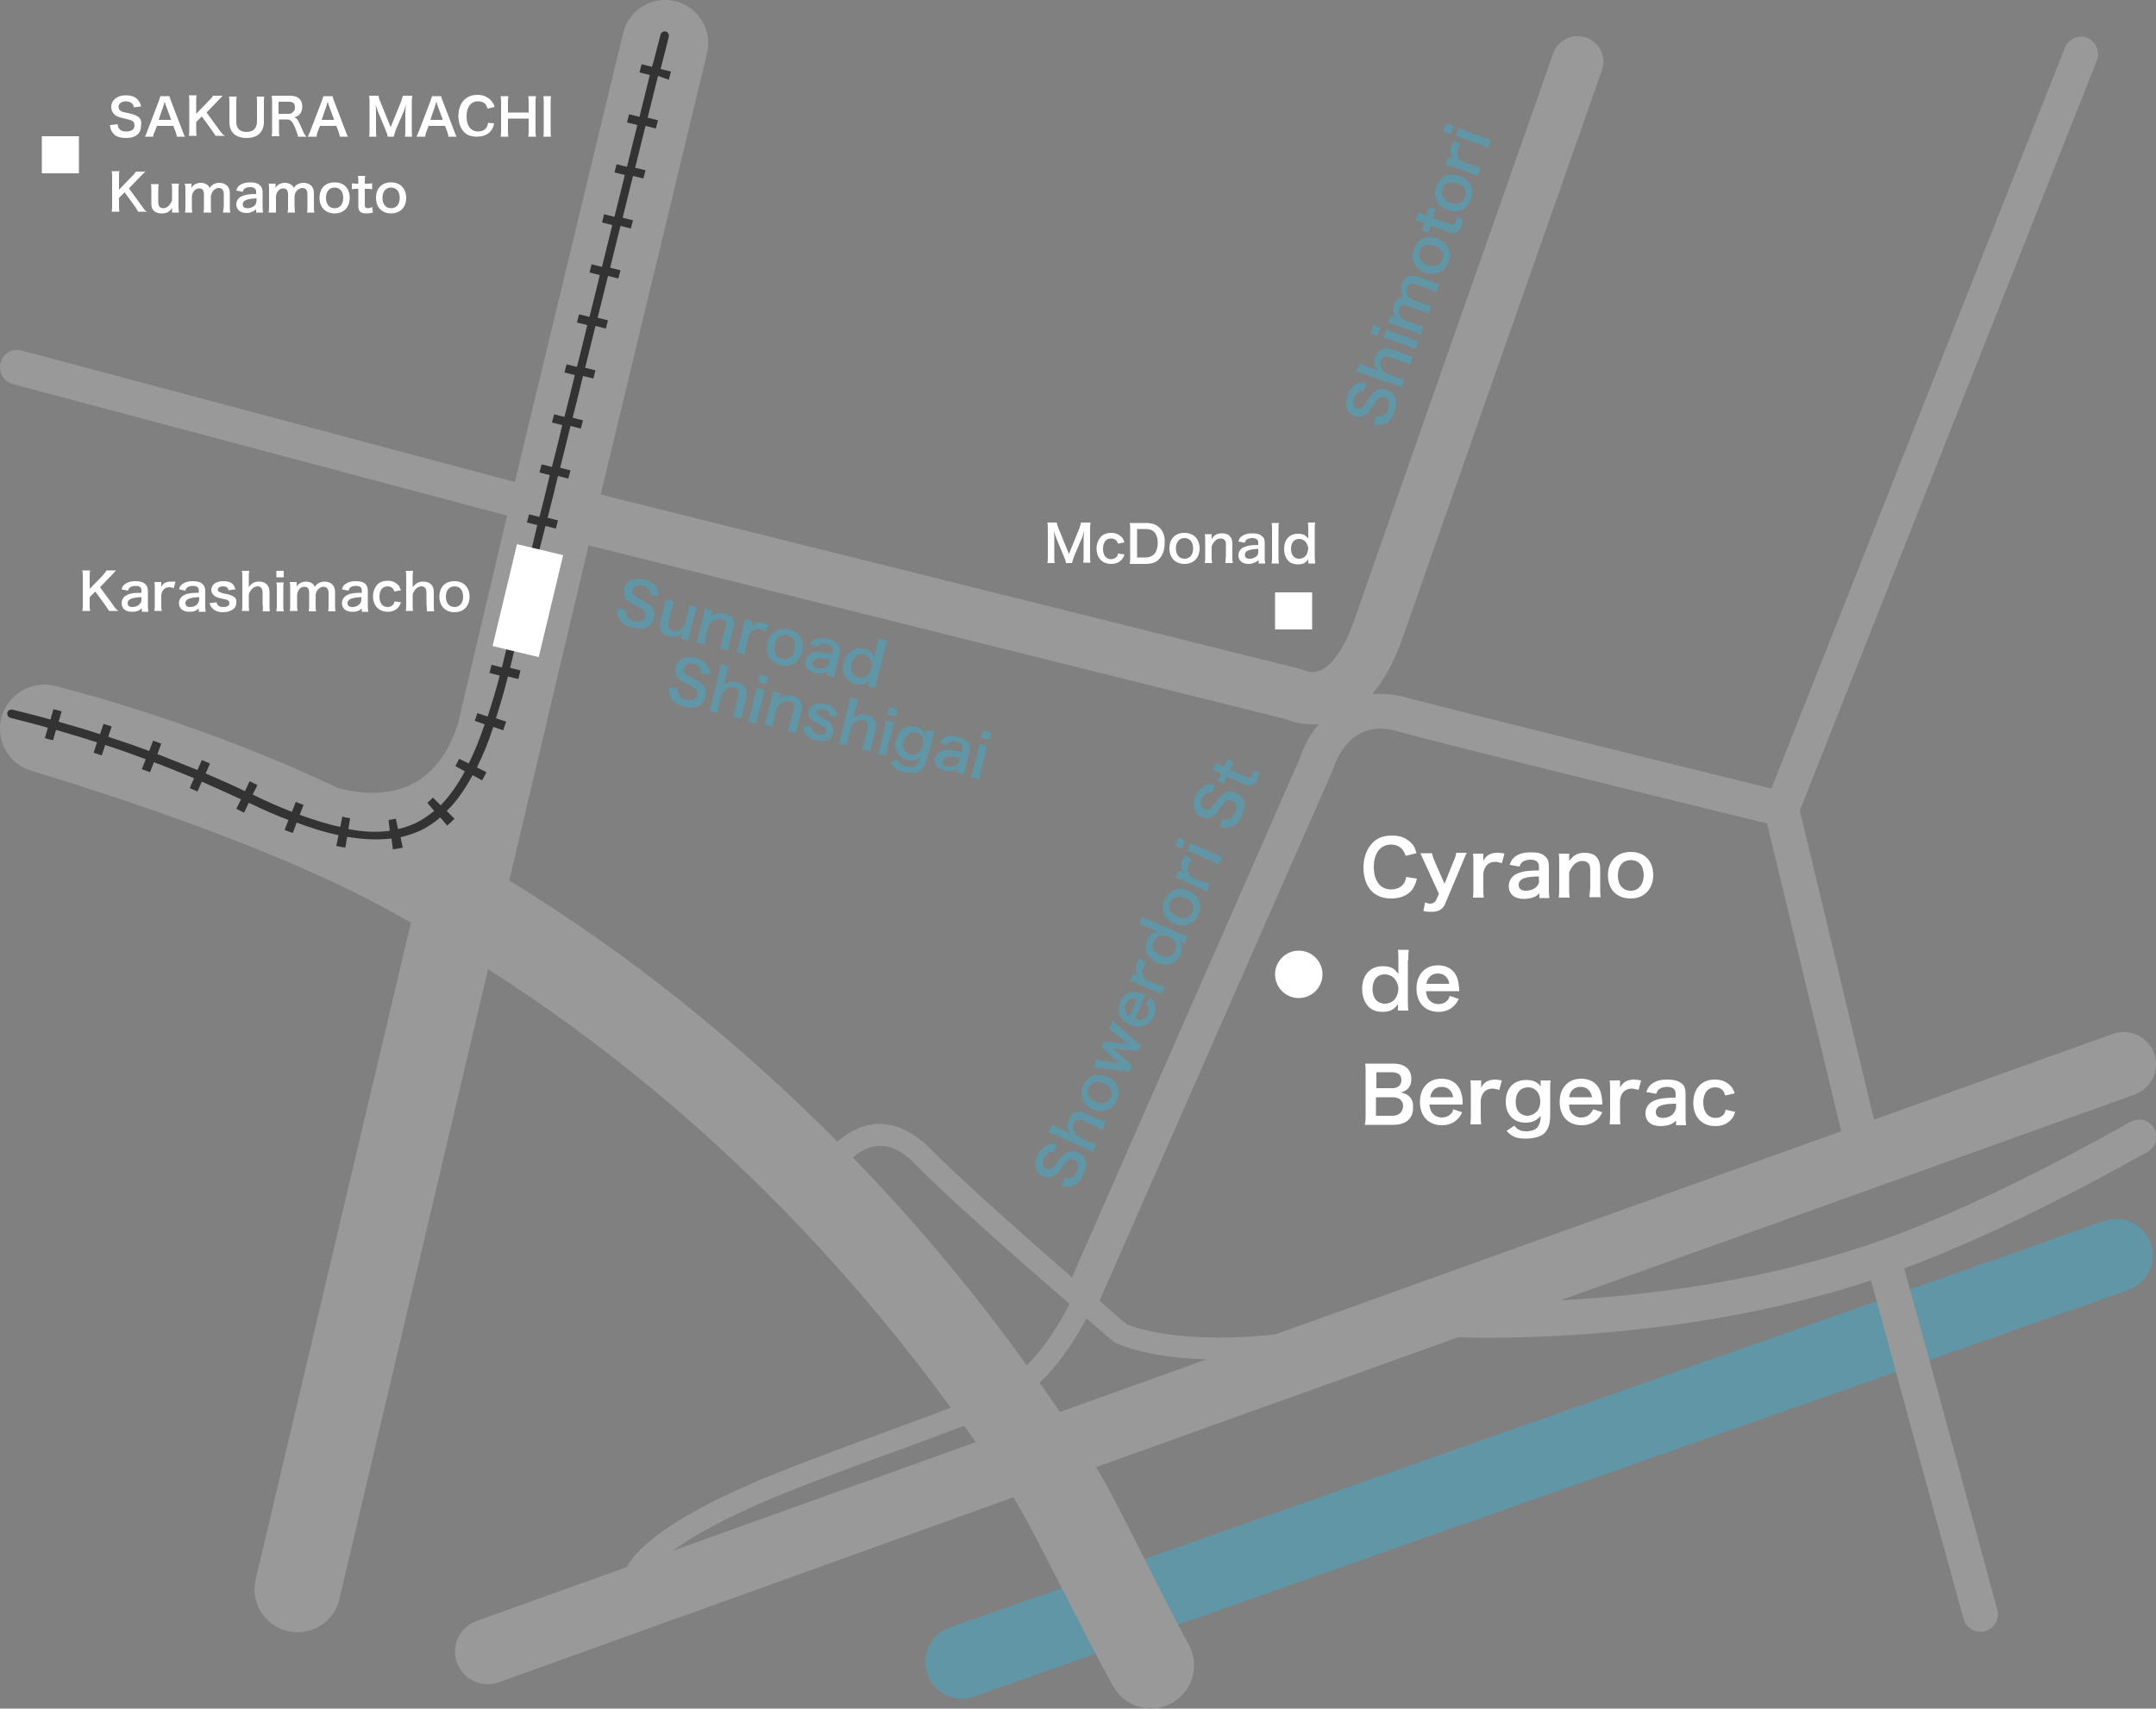 <?xml version="1.0" encoding="utf-8"?>
<!-- Generator: Adobe Illustrator 26.3.1, SVG Export Plug-In . SVG Version: 6.00 Build 0)  -->
<svg version="1.1" id="レイヤー_6" xmlns="http://www.w3.org/2000/svg" xmlns:xlink="http://www.w3.org/1999/xlink" x="0px"
	 y="0px" viewBox="0 0 500 396.3" style="enable-background:new 0 0 500 396.3;" xml:space="preserve">
<rect x="0" y="0" width="500" height="396.3" fill="#808080" stroke="none"/>
<style type="text/css">
	.st0{fill:#6096A5;}
	.st1{fill:#999999;}
	.st2{fill:#333333;}
	.st3{fill:#FFFFFF;}
</style>
<g>
	<line class="st0" x1="223.1" y1="385.5" x2="490.8" y2="291.2"/>
	<path class="st0" d="M223.1,394c-3.5,0-6.8-2.2-8-5.7c-1.6-4.4,0.8-9.3,5.2-10.8L488,283.2c4.4-1.6,9.3,0.8,10.8,5.2
		c1.6,4.4-0.8,9.3-5.2,10.8l-267.7,94.3C225,393.9,224,394,223.1,394z"/>
</g>
<path class="st1" d="M490,239.8l-55.4,19.9l-17.2-71.7l68.9-174c1-2.6-0.9-5.5-3.7-5.5h0c-1.6,0-3.1,1-3.7,2.5l-68.1,171.9
	c-14.6-3.6-72.3-17.8-85-21.2c-2.6-0.7-5.2-0.9-7.6-0.7c2.8-3.2,5.2-7.6,7.1-13.1c5.8-16.6,33.9-96.7,46.2-131.6
	c1.4-3.9-1.5-7.9-5.6-7.9h-0.1c-2.5,0-4.8,1.6-5.6,4c-12.3,34.9-40.4,115-46.2,131.6c-2.9,8.3-6.1,10.8-7.8,11.5
	c-1.6,0.7-2.8,0.3-3.2,0.2c-0.5-0.3-0.7-0.3-1.3-0.5l-162.4-40.5l24.7-102.5C165.4,6,160.7,0,154.2,0h0c-4.6,0-8.6,3.2-9.7,7.7
	l-25.1,104.1L5,81.3c-2.5-0.7-5,1.2-5,3.9v0c0,1.8,1.2,3.4,3,3.9l114.6,30.5l-9.8,41.5l-1.6,6.8c-5.2,16.2-17.2,17.5-27.5,15
	c-6.1-2.8-12-5.5-17.8-7.8c-18.2-7.4-34.6-12.5-48.1-16C6.3,157.5,0,162.4,0,169l0,0c0,4.5,2.9,8.5,7.3,9.8
	c15.7,4.7,53.5,16.8,79.4,30.5c2.9,1.5,5.7,3.1,8.6,4.7l-36,152.3c-1.5,6.3,3.3,12.3,9.7,12.3h0c4.6,0,8.7-3.2,9.7-7.7l34.5-146.1
	c26.6,17,51.2,37.4,73.4,60.9c12,12.7,23.3,26.3,33.9,40.8c-3.8,1.5-8.3,3.1-13.7,5.1c-6.2,2.3-13.3,4.9-21.9,8.2
	c-22.2,8.5-35.5,16.5-39.6,23.7L110.5,376c-3.9,1.4-6,5.8-4.5,9.7l0,0c1.4,3.9,5.7,5.9,9.7,4.5l119.3-42.9
	c4.2,6.5,17.5,33.9,23.2,43.9c2.7,4.8,8.8,6.5,13.6,3.8h0c4.8-2.7,6.6-8.8,3.8-13.7c-5.1-9.1-17.2-34.4-21.4-41l83.9-30.1
	c1.9,0,3.9,0.1,6.2,0.1c20.2,0,55.2-2,89.6-13.3l3.7,13.5l11.6,42.6l6.2,22.5c0.5,1.7,2.1,2.9,3.9,2.9l0,0c2.6,0,4.6-2.5,3.9-5.1
	l-6.3-23.2l-11.6-42.6l-3.7-13.4c17.8-6.6,37.8-16.6,56.4-27c1.3-0.7,2.1-2.1,2.1-3.5l0,0c0-3.1-3.3-5-6-3.5
	c-19.6,11-40.6,21.5-58.7,27.8c-26,9.1-53,12.5-73.5,13.6L495,253.9c3-1.1,5-3.9,5-7.1v0C500,241.7,494.9,238.1,490,239.8z
	 M118.1,204.2l18.4-77.7l161.7,40.3c1.2,0.5,3.4,1.2,6.1,1.2c0.5,0,1.1,0,1.6-0.1c-2.9,3.4-4.2,7-4.5,8.1l-52.8,120.3
	c-11-9.6-26.2-23.1-32.8-29.8c-4-4.1-8.3-6-12.6-5.8c-4.1,0.3-7.2,2.5-9,4.1C171.1,241.5,145.6,221.1,118.1,204.2z M156,359.7
	c5.3-3.9,14.5-9,30.8-15.3c8.6-3.3,15.6-5.9,21.8-8.1c5.9-2.2,10.8-4,15-5.6c0.9,1.3,1.8,2.5,2.7,3.8L156,359.7z M200.7,271.5
	c-1-1-1.9-2-2.9-3c1.2-1.1,3.3-2.5,5.8-2.7c2.8-0.2,5.8,1.2,8.7,4.3c7.3,7.5,24.6,22.7,35.8,32.4c-3.6,6.5-6.5,10.8-10,14.2
	C226.5,300.5,214,285.5,200.7,271.5z M245.8,327.5c-1.6-2.3-3.1-4.6-4.7-6.8c3.9-3.6,7.1-8.1,10.9-14.9c3.5,3.1,5.9,5.1,6.3,5.4
	c0.2,0.1,0.3,0.2,0.5,0.3c0.5,0.2,6.9,3.4,21,3.8L245.8,327.5z M295.8,309.5c-7.7,0.8-13.8,0.9-18.4,0.6c-9.9-0.5-15.1-2.5-16.2-3
	c-0.8-0.6-3-2.6-6.2-5.4L308.9,179c0.1-0.2,0.1-0.3,0.2-0.5c0.4-1.2,3.8-11.9,14.5-9c13.1,3.6,73.5,18.4,86.2,21.5l17.2,71.4
	L295.8,309.5z"/>
<path class="st2" d="M155.1,18.5l0.5-1.9l-2.4-0.6c0.4-1.7,1.5-5.7,1.9-7.5c0.1-0.5-0.2-1.1-0.7-1.2v0c-0.5-0.1-1.1,0.2-1.2,0.7
	c-0.5,1.8-1.5,5.9-2,7.5l-2.4-0.6l-0.5,1.9l2.4,0.6c-0.8,3.3-1.6,6.5-2.4,9.7l-2.4-0.6l-0.5,1.9l2.4,0.6c-0.8,3.3-1.6,6.5-2.4,9.7
	l-2.4-0.6l-0.5,1.9l2.4,0.6c-0.8,3.3-1.6,6.5-2.4,9.7l-2.4-0.6l-0.5,1.9l2.4,0.6c-0.8,3.3-1.6,6.5-2.4,9.7l-2.4-0.6l-0.5,1.9
	l2.4,0.6c-0.8,3.3-1.6,6.6-2.4,9.7l-2.4-0.6l-0.5,1.9l2.4,0.6c-0.8,3.3-1.6,6.6-2.4,9.7l-2.4-0.6l-0.5,1.9l2.4,0.6
	c-0.8,3.3-1.6,6.6-2.4,9.7l-2.4-0.6l-0.5,1.9l2.4,0.6c-0.8,3.4-1.6,6.6-2.4,9.7l-2.4-0.6l-0.5,1.9l2.4,0.6c-0.8,3.4-1.6,6.7-2.4,9.7
	l-2.4-0.6l-0.5,1.9l2.4,0.6c-0.8,3.5-1.6,6.7-2.4,9.7l-2.4-0.6l-0.5,1.9l2.4,0.6c-0.9,3.6-1.7,6.8-2.4,9.7l-2.4-0.6l-0.5,2l2.4,0.6
	c-0.5,2.2-1,4.2-1.5,6c-0.3,1.3-0.6,2.5-0.9,3.7l-2.4-0.6c-0.2,0.6-0.3,1.3-0.5,1.9l2.4,0.6c-0.9,3.5-1.9,6.6-2.8,9.5l-2.4-0.8
	c-0.2,0.6-0.4,1.2-0.6,1.8l2.3,0.8c-1.2,3.5-2.4,6.5-3.7,9.1l-2.2-1.1c-0.3,0.6-0.6,1.1-0.9,1.7l2.2,1.2c-1.7,3.2-3.6,5.8-5.6,7.9
	l-1.8-1.8c-0.4,0.4-0.8,0.8-1.3,1.2l1.6,1.9c-1.4,1.1-2.8,2.1-4.3,2.8c-1.3,0.6-2.7,1.1-4.1,1.4l-0.5-2.4c-0.5,0.1-1.1,0.2-1.7,0.3
	l0.3,2.5c-2.9,0.4-6,0.3-9.6-0.4l0.4-2.5c-0.6-0.1-1.2-0.2-1.8-0.4l-0.5,2.4c-2.9-0.6-6-1.6-9.4-2.8l0.9-2.3
	c-0.6-0.2-1.2-0.5-1.8-0.7l-0.9,2.3c-2.8-1.1-5.9-2.4-9.1-4l1.1-2.2l-1.8-0.9l-1.1,2.3c-3.1-1.5-6.1-2.8-9.1-4.1l1-2.3
	c-0.6-0.3-1.2-0.5-1.9-0.8l-1,2.3c-3.2-1.3-6.3-2.5-9.3-3.7l0.9-2.4c-0.6-0.2-1.3-0.5-1.9-0.7l-0.9,2.4c-3.2-1.2-6.4-2.3-9.5-3.3
	l0.8-2.4c-0.6-0.2-1.3-0.4-1.9-0.6l-0.8,2.4c-3.3-1.1-6.5-2-9.6-2.9l0.7-2.4c-0.7-0.2-1.3-0.4-1.9-0.5l-0.7,2.4
	c-3.1-0.9-6-1.6-8.8-2.3c-0.5-0.1-1.1,0.2-1.2,0.7h0c-0.1,0.5,0.2,1.1,0.7,1.2c2.7,0.7,5.6,1.4,8.7,2.3l-0.7,2.4
	c0.6,0.2,1.3,0.4,1.9,0.5l0.7-2.4c3,0.9,6.2,1.8,9.5,2.9l-0.8,2.4c0.6,0.2,1.3,0.4,1.9,0.6l0.8-2.4c3.1,1,6.2,2.1,9.4,3.3l-0.9,2.3
	c0.6,0.2,1.2,0.5,1.9,0.7l0.9-2.3c3,1.1,6.1,2.4,9.3,3.7l-1,2.3c0.6,0.3,1.2,0.5,1.8,0.8l1-2.3c3,1.3,6,2.7,9.1,4.1l-1.1,2.2
	l1.8,0.9l1.1-2.3c3.3,1.6,6.3,2.9,9.2,4l-0.9,2.3c0.7,0.3,1.3,0.5,1.9,0.7l0.9-2.4c3.5,1.3,6.7,2.3,9.7,2.9l-0.5,2.5
	c0.7,0.2,1.4,0.3,2.1,0.4l0.4-2.5c2.4,0.4,4.6,0.6,6.7,0.6c1.2,0,2.4-0.1,3.6-0.2l0.3,2.5c0.8-0.1,1.5-0.2,2.3-0.4l-0.5-2.4
	c1.6-0.4,3.1-0.9,4.5-1.5c1.7-0.8,3.3-1.9,4.7-3.1l1.6,1.9c0.6-0.5,1.1-1,1.7-1.6l-1.8-1.8c2.3-2.2,4.2-5,6-8.3l2.2,1.2
	c0.3-0.6,0.7-1.2,1-1.9l-2.2-1.1c1.4-2.8,2.7-5.9,3.8-9.4l2.3,0.8c0.2-0.6,0.4-1.3,0.7-2l-2.4-0.8c1-3,1.9-6.2,2.8-9.7l2.4,0.6
	c0.2-0.6,0.3-1.3,0.5-2l-2.4-0.6c0.3-1.2,0.6-2.5,0.9-3.7c0.4-1.8,0.9-3.8,1.5-6l2.4,0.6l0.5-1.9l-2.4-0.6c0.7-2.9,1.5-6.1,2.4-9.7
	l2.4,0.6l0.5-1.9l-2.4-0.6c0.7-3,1.5-6.3,2.4-9.7l2.4,0.6l0.5-1.9l-2.4-0.6c0.8-3.1,1.6-6.3,2.4-9.7l2.4,0.6l0.5-1.9l-2.4-0.6
	c0.8-3.1,1.6-6.4,2.4-9.7l2.4,0.6l0.5-1.9l-2.4-0.6c0.8-3.1,1.6-6.4,2.4-9.7l2.4,0.6l0.5-1.9l-2.4-0.6c0.8-3.2,1.6-6.4,2.4-9.7
	l2.4,0.6l0.5-1.9l-2.4-0.6c0.8-3.2,1.6-6.4,2.4-9.7l2.4,0.6l0.5-1.9l-2.4-0.6c0.8-3.2,1.6-6.4,2.4-9.7l2.4,0.6l0.5-1.9l-2.4-0.6
	c0.8-3.2,1.6-6.4,2.4-9.7l2.4,0.6l0.5-1.9l-2.4-0.6c0.8-3.2,1.6-6.4,2.4-9.7l2.4,0.6l0.5-1.9l-2.4-0.6c0.8-3.2,1.6-6.4,2.4-9.7
	L155.1,18.5z"/>
<rect x="110.2" y="133.8" transform="matrix(0.233 -0.973 0.973 0.233 -41.629 225.902)" class="st3" width="24.3" height="11"/>
<circle class="st3" cx="301.2" cy="226" r="5.5"/>
<g>
	<path class="st3" d="M326.1,203.4c-0.1,0.8-0.3,1.2-0.6,1.6c-0.6,0.8-1.6,1.3-2.9,1.3c-2.5,0-4-2-4-5.2c0-3.2,1.5-5.2,4-5.2
		c1.1,0,2,0.4,2.6,1.1c0.3,0.4,0.5,0.7,0.8,1.5l2.5-0.6c-0.2-0.7-0.3-1-0.5-1.4c-0.4-0.8-1.1-1.4-1.9-1.9c-1-0.6-2-0.8-3.4-0.8
		c-1.8,0-3.4,0.6-4.4,1.7c-1.3,1.3-2.1,3.4-2.1,5.7c0,2.3,0.7,4.3,1.9,5.5c1.1,1.1,2.6,1.7,4.5,1.7c2.1,0,3.8-0.7,4.8-1.9
		c0.5-0.7,0.9-1.4,1.2-2.7L326.1,203.4z"/>
	<path class="st3" d="M337.7,197.9c-0.1,0.6-0.2,1-0.7,2.1l-2,5l-2.2-5c-0.3-0.7-0.6-1.5-0.7-2.1h-2.7c0.2,0.4,0.2,0.5,1,2.2
		l3.3,7.2l-0.6,1.4c-0.2,0.5-0.8,0.9-1.4,0.9c-0.4,0-0.8-0.1-1.2-0.3l-0.4,2c0.8,0.2,1.3,0.2,1.9,0.2c1.6,0,2.7-0.6,3.2-2l4-9.5
		c0.5-1.2,0.8-2,1-2.2H337.7z"/>
	<path class="st3" d="M347.3,197.8c-1.6,0-2.7,0.6-3.3,1.9v-1.7h-2.4c0.1,0.7,0.1,1.2,0.1,2.3v5.6c0,0.9,0,1.4-0.1,2.3h2.5
		c-0.1-0.8-0.1-1.3-0.1-2.3v-3.3c0.1-0.8,0.3-1.2,0.7-1.8c0.5-0.6,1.2-0.9,2-0.9c0.5,0,0.8,0.1,1.6,0.3l0.6-2.2
		C348.2,197.8,347.7,197.8,347.3,197.8z"/>
	<path class="st3" d="M359.3,208.1c-0.1-0.8-0.1-1.3-0.1-2.2v-4.8c0-1.2-0.2-1.9-0.8-2.4c-0.8-0.8-1.8-1-3.5-1
		c-1.5,0-2.5,0.3-3.4,0.9c-0.7,0.5-1,0.9-1.4,2l2.3,0.4c0.2-0.6,0.4-0.9,0.7-1.1c0.4-0.3,1.1-0.5,1.8-0.5c1.3,0,2,0.5,2,1.6v0.9
		c-2.5,0-3.8,0.2-5,0.7c-1.2,0.5-2,1.6-2,2.9c0,1.9,1.3,3,3.5,3c0.6,0,1.1-0.1,1.7-0.2c0.7-0.2,1.2-0.4,1.9-1.1v1.1H359.3z
		 M356.3,205.7c-0.6,0.6-1.5,0.9-2.5,0.9c-1,0-1.6-0.5-1.6-1.3c0-1.4,1.3-2,4.7-2v0.9C357,204.8,356.7,205.3,356.3,205.7z"/>
	<path class="st3" d="M368.6,208.1h2.6c-0.1-0.7-0.1-1.3-0.1-2.3v-4.2c0-1.2-0.2-1.9-0.6-2.5c-0.6-0.9-1.6-1.3-3-1.3
		c-1.6,0-2.5,0.5-3.6,1.9c0-0.4,0-0.5,0-0.8v-0.9h-2.4c0.1,0.7,0.1,1.3,0.1,2.3v5.6c0,1,0,1.5-0.1,2.3h2.5c-0.1-0.8-0.1-1.4-0.1-2.3
		v-3.6c0.8-1.8,1.8-2.6,3.1-2.6c0.7,0,1.2,0.3,1.5,0.7c0.2,0.3,0.3,0.8,0.3,1.6v3.9C368.7,206.7,368.7,207.3,368.6,208.1z"/>
	<path class="st3" d="M378.2,197.6c-3.2,0-5.3,2.1-5.3,5.4c0,3.3,2,5.4,5.3,5.4c3.1,0,5.2-2.2,5.2-5.4
		C383.4,199.7,381.4,197.6,378.2,197.6z M378.2,206.6c-1.8,0-3-1.3-3-3.5c0-2.2,1.1-3.6,3-3.6c1.9,0,3,1.3,3,3.6
		C381.1,205.2,380,206.6,378.2,206.6z"/>
	<path class="st3" d="M326.6,222.7c0-0.9,0-1.5,0.1-2.4h-2.5c0.1,0.8,0.1,1.3,0.1,2.4v1.8c0,0.3,0,0.6,0,0.8c0,0.3,0,0.3,0,0.6
		c-0.4-0.5-0.6-0.7-0.9-1c-0.7-0.6-1.6-0.8-2.7-0.8c-2.9,0-4.8,2-4.8,5.3c0,1.9,0.7,3.5,1.8,4.4c0.8,0.6,1.7,0.9,2.9,0.9
		c1.7,0,2.7-0.5,3.6-1.8c0,0.2,0,0.4,0,0.6v0.9h2.4c-0.1-0.8-0.1-1.3-0.1-2.4V222.7z M323.6,231.6c-0.5,0.7-1.4,1.2-2.4,1.2
		c-1.8,0-2.9-1.3-2.9-3.4c0-2.1,1.1-3.4,2.8-3.4c0.9,0,1.8,0.4,2.3,1c0.5,0.6,0.9,1.5,0.9,2.3C324.3,230.2,324,231,323.6,231.6z"/>
	<path class="st3" d="M335.7,232c-0.5,0.6-1.3,0.9-2.1,0.9c-0.9,0-1.7-0.4-2.2-1c-0.4-0.5-0.6-1-0.7-2h7.7c0-0.4,0-0.5,0-0.5
		c-0.1-1.2-0.2-1.8-0.5-2.7c-0.7-1.8-2.3-2.8-4.4-2.8c-3,0-5,2.1-5,5.4c0,3.3,2,5.4,5.1,5.4c1.5,0,2.7-0.5,3.6-1.4
		c0.4-0.4,0.7-0.8,1.1-1.6l-2.1-0.7C336,231.6,335.9,231.8,335.7,232z M333.4,225.8c0.8,0,1.4,0.2,1.9,0.7c0.4,0.4,0.7,0.9,0.8,1.7
		h-5.3C331,226.7,332.1,225.8,333.4,225.8z"/>
	<path class="st3" d="M326.7,254.2c-0.5-0.4-0.9-0.6-1.8-0.8c0.7-0.2,1-0.4,1.4-0.7c0.7-0.6,1-1.4,1-2.5c0-2.2-1.5-3.5-4.3-3.5h-4.2
		c-1.2,0-1.5,0-2.2,0c0.1,0.7,0.1,1.4,0.1,2.2v9.6c0,1.1,0,1.6-0.2,2.4c0.7,0,1.2,0,2.3,0h4.3c2.9,0,4.6-1.4,4.6-3.9
		C327.8,255.7,327.4,254.8,326.7,254.2z M319.1,248.7h3.7c0.7,0,1.3,0.2,1.7,0.5c0.3,0.3,0.5,0.7,0.5,1.3c0,1.2-0.8,1.9-2.1,1.9
		h-3.7V248.7z M322.9,258.8h-3.8v-4.3h3.8c0.8,0,1.5,0.2,1.9,0.6c0.4,0.4,0.6,0.8,0.6,1.5C325.3,258,324.4,258.8,322.9,258.8z"/>
	<path class="st3" d="M336.5,258.3c-0.5,0.6-1.3,0.9-2.1,0.9c-0.9,0-1.7-0.4-2.2-1c-0.4-0.5-0.6-1-0.7-2h7.7c0-0.4,0-0.5,0-0.5
		c0-1.2-0.2-1.8-0.5-2.7c-0.7-1.8-2.3-2.8-4.4-2.8c-3,0-5,2.1-5,5.4c0,3.3,2,5.4,5.1,5.4c1.5,0,2.7-0.5,3.6-1.4
		c0.4-0.4,0.7-0.8,1.1-1.6l-2.1-0.7C336.9,257.9,336.8,258.1,336.5,258.3z M334.3,252.1c0.8,0,1.4,0.2,1.9,0.7
		c0.4,0.4,0.7,0.9,0.8,1.7h-5.3C331.9,253,332.9,252.1,334.3,252.1z"/>
	<path class="st3" d="M346.8,250.4c-1.6,0-2.7,0.6-3.3,1.9v-1.7H341c0.1,0.7,0.1,1.2,0.1,2.3v5.6c0,0.9,0,1.4-0.1,2.3h2.5
		c-0.1-0.8-0.1-1.3-0.1-2.3v-3.3c0.1-0.8,0.3-1.3,0.7-1.8c0.5-0.6,1.2-0.9,2-0.9c0.5,0,0.8,0.1,1.6,0.3l0.6-2.2
		C347.6,250.5,347.2,250.4,346.8,250.4z"/>
	<path class="st3" d="M357.3,250.6v0.8c0,0.2,0,0.2,0,0.6c-0.8-1.1-1.8-1.5-3.4-1.5c-2.9,0-4.7,2-4.7,5c0,3,1.8,4.9,4.6,4.9
		c1.5,0,2.6-0.5,3.5-1.6c0,1.2-0.2,1.8-0.5,2.3c-0.5,0.9-1.5,1.3-2.9,1.3c-1.3,0-2-0.4-2.7-1.3l-1.8,1.2c1.2,1.4,2.4,1.8,4.4,1.8
		c1.8,0,3.3-0.4,4.2-1.1c1-0.9,1.5-2.2,1.5-4.3v-5.9c0-1,0-1.5,0.1-2.2H357.3z M356.7,257.4c-0.5,0.8-1.5,1.4-2.5,1.4
		c-0.7,0-1.4-0.3-1.9-0.8c-0.5-0.5-0.8-1.4-0.8-2.4c0-2.1,1.1-3.4,2.9-3.4c0.6,0,1.2,0.2,1.7,0.6c0.7,0.6,1.1,1.5,1.1,2.6
		C357.2,256.2,357.1,256.8,356.7,257.4z"/>
	<path class="st3" d="M368.8,258.3c-0.5,0.6-1.3,0.9-2.1,0.9c-0.9,0-1.7-0.4-2.2-1c-0.4-0.5-0.6-1-0.6-2h7.7c0-0.4,0-0.5,0-0.5
		c-0.1-1.2-0.2-1.8-0.5-2.7c-0.7-1.8-2.3-2.8-4.4-2.8c-3,0-5,2.1-5,5.4c0,3.3,2,5.4,5.1,5.4c1.5,0,2.7-0.5,3.7-1.4
		c0.4-0.4,0.7-0.8,1.1-1.6l-2.1-0.7C369.1,257.9,369,258.1,368.8,258.3z M366.5,252.1c0.8,0,1.4,0.2,1.9,0.7
		c0.4,0.4,0.7,0.9,0.8,1.7h-5.3C364.1,253,365.1,252.1,366.5,252.1z"/>
	<path class="st3" d="M379,250.4c-1.6,0-2.7,0.6-3.3,1.9v-1.7h-2.4c0.1,0.7,0.1,1.2,0.1,2.3v5.6c0,0.9,0,1.4-0.1,2.3h2.5
		c-0.1-0.8-0.1-1.3-0.1-2.3v-3.3c0.1-0.8,0.3-1.3,0.7-1.8c0.5-0.6,1.2-0.9,2-0.9c0.5,0,0.8,0.1,1.6,0.3l0.6-2.2
		C379.8,250.5,379.4,250.4,379,250.4z"/>
	<path class="st3" d="M391,260.8c-0.1-0.8-0.1-1.3-0.1-2.2v-4.8c0-1.2-0.2-1.9-0.8-2.4c-0.8-0.7-1.8-1-3.5-1c-1.5,0-2.5,0.3-3.4,0.9
		c-0.7,0.5-1,0.9-1.4,2l2.3,0.4c0.2-0.6,0.4-0.9,0.7-1.1c0.4-0.3,1.1-0.5,1.8-0.5c1.3,0,2,0.5,2,1.6v0.9c-2.5,0-3.8,0.2-5,0.7
		c-1.2,0.5-2,1.6-2,2.9c0,1.9,1.3,3,3.5,3c0.6,0,1.1-0.1,1.7-0.2c0.7-0.2,1.2-0.4,1.9-1.1v1.1H391z M388,258.4
		c-0.6,0.6-1.5,0.9-2.4,0.9c-1,0-1.6-0.5-1.6-1.3c0-1.4,1.3-2,4.7-2v0.9C388.6,257.4,388.4,257.9,388,258.4z"/>
	<path class="st3" d="M400.2,257.4c-0.1,0.4-0.2,0.6-0.3,0.9c-0.4,0.6-1.2,1-2,1c-1.8,0-2.9-1.4-2.9-3.6c0-2.2,1.1-3.5,2.8-3.5
		c0.8,0,1.4,0.3,1.8,0.8c0.2,0.3,0.3,0.5,0.5,1.1l2.2-0.5c-0.2-0.7-0.4-0.9-0.6-1.3c-0.9-1.2-2.2-1.9-4-1.9c-1.5,0-2.7,0.5-3.5,1.3
		c-1,1-1.5,2.4-1.5,4.1c0,3.3,2,5.4,5.1,5.4c1.7,0,3-0.6,3.9-1.8c0.3-0.4,0.5-0.8,0.7-1.5L400.2,257.4z"/>
</g>
<g>
	<path class="st3" d="M31.9,27c-0.4-0.3-1-0.5-1.9-0.7c-1.3-0.3-1.4-0.3-1.7-0.4c-0.5-0.2-0.8-0.6-0.8-1.1c0-0.8,0.7-1.3,1.7-1.3
		c0.6,0,1.2,0.2,1.5,0.6c0.2,0.2,0.3,0.4,0.3,0.8l1.7-0.2c-0.1-0.6-0.3-1-0.6-1.4c-0.6-0.8-1.6-1.2-2.9-1.2c-2,0-3.4,1.1-3.4,2.7
		c0,0.8,0.3,1.4,0.9,1.9c0.4,0.3,0.9,0.5,1.8,0.7c1.6,0.4,1.7,0.4,2.1,0.6c0.4,0.2,0.6,0.6,0.6,1.1c0,0.9-0.7,1.4-1.9,1.4
		c-0.8,0-1.4-0.2-1.7-0.7c-0.2-0.3-0.3-0.5-0.3-1L25.5,29c0.1,0.5,0.1,0.7,0.2,1c0.2,0.6,0.6,1,1,1.4c0.6,0.4,1.5,0.6,2.5,0.6
		c1.3,0,2.2-0.3,2.8-0.9c0.5-0.5,0.7-1.2,0.7-2C32.9,28.1,32.6,27.4,31.9,27z"/>
	<path class="st3" d="M42.3,30.3l-2.6-6.8c-0.3-0.7-0.3-0.9-0.4-1.2h-2.1c-0.1,0.3-0.2,0.6-0.4,1.2l-2.6,6.8
		c-0.2,0.5-0.4,1.1-0.6,1.4h1.9c0.1-0.5,0.1-0.7,0.4-1.2l0.5-1.3h3.8l0.5,1.3c0.1,0.3,0.3,0.9,0.3,1.2h1.9
		C42.7,31.4,42.6,31.1,42.3,30.3z M36.8,27.8l1.2-3.5c0-0.1,0-0.1,0.2-0.7c0.1,0.4,0.2,0.5,0.2,0.7l1.3,3.5H36.8z"/>
	<path class="st3" d="M50.9,30.2l-3-4.1l2.5-2.6c0.5-0.5,0.9-0.9,1.2-1.3h-2.2c-0.2,0.4-0.5,0.7-0.9,1.1l-3,3.1v-2.8
		c0-0.7,0-1.1,0.1-1.5h-1.8c0.1,0.5,0.1,0.9,0.1,1.5v6.4c0,0.6,0,1-0.1,1.5h1.8c-0.1-0.5-0.1-0.8-0.1-1.5v-1.7l1.3-1.3l2.4,3.3
		c0.3,0.4,0.6,0.9,0.8,1.2h2.2C51.8,31.3,51.6,31.2,50.9,30.2z"/>
	<path class="st3" d="M59.5,22.3c0.1,0.4,0.1,0.9,0.1,1.6v4.2c0,1.6-0.8,2.5-2.4,2.5c-1.6,0-2.4-0.8-2.4-2.4v-4.2
		c0-0.8,0-1.2,0.1-1.6h-1.8c0.1,0.4,0.1,0.9,0.1,1.6v4.2c0,1.2,0.3,2.1,0.9,2.7c0.6,0.7,1.7,1.1,3.1,1.1c2.6,0,4-1.4,4-3.8v-4.2
		c0-0.7,0-1.2,0.1-1.6H59.5z"/>
	<path class="st3" d="M70.3,30.5c-1.2-2.8-1.4-3.1-2.1-3.3c0.7-0.2,1-0.3,1.3-0.7c0.4-0.4,0.6-1,0.6-1.8c0-1.6-1-2.5-2.8-2.5h-2.8
		c-0.7,0-1,0-1.5,0c0.1,0.5,0.1,0.9,0.1,1.5v6.4c0,0.7,0,1-0.1,1.5h1.8c-0.1-0.5-0.1-0.8-0.1-1.5v-2.4h1.8c0.9,0,1.3,0.4,2,2.1
		c0.4,1,0.6,1.6,0.6,1.9h2C70.7,31.4,70.4,30.8,70.3,30.5z M67,26.4h-2.4v-2.8H67c1,0,1.4,0.4,1.4,1.3c0,0.5-0.1,0.8-0.4,1
		C67.8,26.2,67.4,26.4,67,26.4z"/>
	<path class="st3" d="M80.1,30.3l-2.6-6.8c-0.3-0.7-0.3-0.9-0.4-1.2H75c-0.1,0.3-0.2,0.6-0.4,1.2L72,30.3c-0.2,0.5-0.5,1.1-0.6,1.4
		h2c0.1-0.5,0.1-0.7,0.3-1.2l0.5-1.3h3.8l0.5,1.3c0.1,0.3,0.3,0.9,0.3,1.2h1.9C80.5,31.4,80.4,31.1,80.1,30.3z M74.6,27.8l1.2-3.5
		c0-0.1,0-0.1,0.2-0.7c0.1,0.4,0.2,0.5,0.2,0.7l1.3,3.5H74.6z"/>
	<path class="st3" d="M95.5,24c0-0.8,0-1.2,0.1-1.8h-2.2c-0.1,0.5-0.2,0.8-0.4,1.4l-2.4,5.9l-2.4-5.9c-0.2-0.5-0.4-1-0.4-1.4h-2.2
		c0.1,0.5,0.1,1,0.1,1.8v6c0,0.8,0,1.2-0.1,1.7h1.7c-0.1-0.5-0.1-0.9-0.1-1.7v-3.9c0-0.3,0-1.2-0.1-1.9c0.3,1,0.4,1.3,0.6,1.8
		l1.7,4.1c0.3,0.7,0.5,1.2,0.5,1.6h1.4c0.1-0.4,0.3-1,0.5-1.6l1.8-4.2c0.2-0.4,0.4-1.1,0.5-1.7c0,0.2,0,0.8-0.1,1.8V30
		c0,0.8,0,1.2-0.1,1.7h1.7c-0.1-0.4-0.1-0.9-0.1-1.7V24z"/>
	<path class="st3" d="M105.3,30.3l-2.6-6.8c-0.3-0.7-0.3-0.9-0.4-1.2h-2.1c-0.1,0.3-0.2,0.6-0.4,1.2l-2.6,6.8
		c-0.2,0.5-0.5,1.1-0.6,1.4h2c0.1-0.5,0.1-0.7,0.3-1.2l0.5-1.3h3.8l0.5,1.3c0.1,0.3,0.3,0.9,0.3,1.2h1.9
		C105.7,31.4,105.6,31.1,105.3,30.3z M99.8,27.8l1.2-3.5c0-0.1,0-0.1,0.2-0.7c0.1,0.4,0.2,0.5,0.2,0.7l1.3,3.5H99.8z"/>
	<path class="st3" d="M113.2,28.5c-0.1,0.5-0.2,0.8-0.4,1.1c-0.4,0.6-1.1,0.9-1.9,0.9c-1.7,0-2.7-1.3-2.7-3.5c0-2.2,1-3.5,2.7-3.5
		c0.7,0,1.3,0.2,1.7,0.7c0.2,0.3,0.3,0.5,0.5,1l1.6-0.4c-0.1-0.4-0.2-0.7-0.4-0.9c-0.3-0.5-0.7-1-1.3-1.3c-0.6-0.4-1.3-0.6-2.3-0.6
		c-1.2,0-2.2,0.4-3,1.1c-0.9,0.9-1.4,2.3-1.4,3.8c0,1.5,0.5,2.9,1.3,3.7c0.7,0.8,1.8,1.1,3,1.1c1.4,0,2.6-0.5,3.2-1.3
		c0.4-0.5,0.6-0.9,0.8-1.8L113.2,28.5z"/>
	<path class="st3" d="M124.2,23.8c0-0.7,0-1,0.1-1.5h-1.8c0.1,0.4,0.1,0.8,0.1,1.5v2.3h-4.8v-2.3c0-0.6,0-1,0.1-1.5h-1.8
		c0.1,0.5,0.1,0.8,0.1,1.5v6.4c0,0.7,0,1.1-0.1,1.5h1.8c-0.1-0.5-0.1-0.8-0.1-1.5v-2.7h4.8v2.7c0,0.7,0,1.1-0.1,1.5h1.8
		c-0.1-0.5-0.1-0.8-0.1-1.5V23.8z"/>
	<path class="st3" d="M127.7,23.8c0-0.7,0-1.1,0.1-1.5H126c0.1,0.5,0.1,0.8,0.1,1.5v6.4c0,0.7,0,1.1-0.1,1.5h1.8
		c-0.1-0.5-0.1-0.8-0.1-1.5V23.8z"/>
	<path class="st3" d="M32.9,47.8l-3-4.1l2.5-2.6c0.5-0.5,0.9-0.9,1.3-1.3h-2.2c-0.2,0.4-0.5,0.7-0.9,1.1l-3,3.1v-2.8
		c0-0.7,0-1.1,0.1-1.5h-1.8c0.1,0.5,0.1,0.9,0.1,1.5v6.4c0,0.6,0,1-0.1,1.5h1.8c-0.1-0.5-0.1-0.8-0.1-1.5v-1.7l1.3-1.3l2.4,3.3
		c0.3,0.4,0.6,0.9,0.7,1.2h2.2C33.7,49,33.6,48.8,32.9,47.8z"/>
	<path class="st3" d="M41.4,44.1c0-0.7,0-1,0.1-1.5h-1.7c0.1,0.5,0.1,1,0.1,1.5v2.4c-0.5,1.2-1.2,1.8-2.1,1.8
		c-0.2,0-0.5-0.1-0.6-0.2c-0.4-0.2-0.5-0.7-0.5-1.3v-2.6c0-0.6,0-1,0.1-1.5H35c0.1,0.4,0.1,0.9,0.1,1.5v3c0,1,0.3,1.6,1,2
		c0.4,0.2,0.8,0.3,1.4,0.3c1.1,0,1.8-0.3,2.4-1.3c0,0.3,0,0.3,0,0.5v0.6h1.6c-0.1-0.5-0.1-0.9-0.1-1.5V44.1z"/>
	<path class="st3" d="M51.7,49.3h1.7c-0.1-0.5-0.1-0.9-0.1-1.5v-2.9c0-0.8-0.2-1.4-0.6-1.8c-0.4-0.4-1-0.7-1.8-0.7
		c-0.5,0-0.9,0.1-1.3,0.3c-0.4,0.2-0.6,0.4-1,0.9c-0.2-0.4-0.2-0.5-0.5-0.7c-0.4-0.3-0.9-0.5-1.5-0.5c-1,0-1.9,0.5-2.2,1.2
		c0-0.2,0-0.4,0-0.4v-0.6h-1.6C43,43,43,43.3,43,44.1v3.7c0,0.6,0,1-0.1,1.5h1.7c-0.1-0.5-0.1-0.9-0.1-1.5v-2.3
		c0.1-0.6,0.2-0.8,0.5-1.2c0.3-0.4,0.7-0.6,1.2-0.6c0.8,0,1.1,0.5,1.1,1.5v2.6c0,0.7,0,1-0.1,1.5H49c-0.1-0.5-0.1-0.9-0.1-1.5v-2.3
		c0.2-0.7,0.3-1.1,0.8-1.5c0.3-0.2,0.6-0.4,1-0.4c0.8,0,1.2,0.5,1.2,1.5v2.6C51.8,48.5,51.8,48.9,51.7,49.3z"/>
	<path class="st3" d="M61,49.3c-0.1-0.5-0.1-0.9-0.1-1.5v-3.2c0-0.8-0.2-1.2-0.6-1.6c-0.5-0.5-1.2-0.7-2.3-0.7c-1,0-1.7,0.2-2.3,0.6
		c-0.5,0.3-0.7,0.6-0.9,1.3l1.5,0.3c0.1-0.4,0.2-0.6,0.5-0.8c0.3-0.2,0.8-0.3,1.2-0.3c0.9,0,1.4,0.4,1.4,1v0.6
		c-1.7,0-2.6,0.2-3.3,0.5c-0.8,0.3-1.3,1.1-1.3,1.9c0,1.2,0.9,2,2.3,2c0.4,0,0.8,0,1.1-0.2c0.5-0.1,0.8-0.3,1.2-0.7v0.8H61z
		 M59,47.7c-0.4,0.4-1,0.6-1.6,0.6c-0.7,0-1.1-0.3-1.1-0.9c0-0.9,0.9-1.3,3.2-1.4v0.6C59.4,47.1,59.3,47.5,59,47.7z"/>
	<path class="st3" d="M71.2,49.3h1.7c-0.1-0.5-0.1-0.9-0.1-1.5v-2.9c0-0.8-0.2-1.4-0.6-1.8c-0.4-0.4-1-0.7-1.8-0.7
		c-0.5,0-0.9,0.1-1.3,0.3c-0.4,0.2-0.6,0.4-1,0.9c-0.1-0.4-0.2-0.5-0.5-0.7c-0.4-0.3-0.9-0.5-1.5-0.5c-1,0-1.9,0.5-2.2,1.2
		c0-0.2,0-0.4,0-0.4v-0.6h-1.6c0.1,0.4,0.1,0.8,0.1,1.5v3.7c0,0.6,0,1-0.1,1.5h1.7C64,48.8,64,48.4,64,47.8v-2.3
		c0.1-0.6,0.2-0.8,0.5-1.2c0.3-0.4,0.7-0.6,1.2-0.6c0.8,0,1.1,0.5,1.1,1.5v2.6c0,0.7,0,1-0.1,1.5h1.7c0-0.5-0.1-0.9-0.1-1.5v-2.3
		c0.1-0.7,0.3-1.1,0.8-1.5c0.3-0.2,0.6-0.4,1-0.4c0.8,0,1.2,0.5,1.2,1.5v2.6C71.3,48.5,71.3,48.9,71.2,49.3z"/>
	<path class="st3" d="M77.6,42.3c-2.2,0-3.5,1.4-3.5,3.6c0,2.2,1.4,3.6,3.5,3.6c2.1,0,3.5-1.4,3.5-3.6S79.8,42.3,77.6,42.3z
		 M77.6,48.3c-1.2,0-2-0.9-2-2.4c0-1.5,0.8-2.4,2-2.4s2,0.9,2,2.4C79.6,47.4,78.8,48.3,77.6,48.3z"/>
	<path class="st3" d="M86.3,48c-0.4,0.2-0.5,0.3-0.9,0.3c-0.6,0-0.8-0.2-0.8-0.8v-3.7h0.5c0.5,0,0.8,0,1.2,0.1v-1.4
		c-0.4,0.1-0.6,0.1-1.2,0.1h-0.5v-0.4c0-0.5,0-1,0.1-1.4h-1.7c0.1,0.4,0.1,0.9,0.1,1.4v0.4h-0.4c-0.5,0-0.7,0-1.1-0.1v1.4
		c0.4-0.1,0.6-0.1,1-0.1h0.5v4c0,1.2,0.5,1.7,1.9,1.7c0.6,0,1-0.1,1.5-0.2L86.3,48z"/>
	<path class="st3" d="M90.7,42.3c-2.2,0-3.5,1.4-3.5,3.6c0,2.2,1.4,3.6,3.5,3.6c2.1,0,3.5-1.4,3.5-3.6S92.8,42.3,90.7,42.3z
		 M90.7,48.3c-1.2,0-2-0.9-2-2.4c0-1.5,0.8-2.4,2-2.4c1.2,0,2,0.9,2,2.4C92.7,47.4,91.9,48.3,90.7,48.3z"/>
</g>
<g>
	<path class="st3" d="M26.2,140.3l-3-4.1l2.5-2.6c0.5-0.5,0.9-0.9,1.2-1.3h-2.2c-0.2,0.4-0.5,0.7-0.9,1.2l-3,3.1v-2.8
		c0-0.7,0-1.1,0.1-1.5h-1.8c0.1,0.5,0.1,0.9,0.1,1.5v6.4c0,0.6,0,1-0.1,1.5h1.8c-0.1-0.5-0.1-0.8-0.1-1.5v-1.7l1.3-1.3l2.4,3.3
		c0.3,0.4,0.6,0.9,0.8,1.2h2.2C27,141.4,26.9,141.3,26.2,140.3z"/>
	<path class="st3" d="M34.4,141.8c-0.1-0.5-0.1-0.8-0.1-1.5v-3.2c0-0.8-0.2-1.2-0.6-1.6c-0.5-0.5-1.2-0.7-2.3-0.7
		c-1,0-1.7,0.2-2.3,0.6c-0.5,0.3-0.7,0.6-0.9,1.3l1.5,0.3c0.1-0.4,0.2-0.6,0.5-0.8c0.3-0.2,0.8-0.3,1.2-0.3c0.9,0,1.4,0.3,1.4,1v0.6
		c-1.7,0-2.6,0.1-3.3,0.5c-0.8,0.3-1.3,1.1-1.3,1.9c0,1.2,0.9,2,2.3,2c0.4,0,0.8,0,1.1-0.1c0.5-0.1,0.8-0.3,1.3-0.7v0.8H34.4z
		 M32.3,140.2c-0.4,0.4-1,0.6-1.6,0.6c-0.7,0-1.1-0.3-1.1-0.9c0-0.9,0.9-1.3,3.2-1.4v0.6C32.8,139.6,32.6,139.9,32.3,140.2z"/>
	<path class="st3" d="M39.6,134.9c-1.1,0-1.8,0.4-2.2,1.2V135h-1.6c0.1,0.5,0.1,0.8,0.1,1.5v3.7c0,0.6,0,1-0.1,1.5h1.7
		c-0.1-0.6-0.1-0.9-0.1-1.5v-2.2c0.1-0.6,0.2-0.8,0.5-1.2c0.3-0.4,0.8-0.6,1.4-0.6c0.3,0,0.6,0.1,1,0.2l0.4-1.5
		C40.2,134.9,39.9,134.9,39.6,134.9z"/>
	<path class="st3" d="M47.7,141.8c-0.1-0.5-0.1-0.8-0.1-1.5v-3.2c0-0.8-0.2-1.2-0.6-1.6c-0.5-0.5-1.2-0.7-2.3-0.7
		c-1,0-1.7,0.2-2.3,0.6c-0.5,0.3-0.7,0.6-0.9,1.3L43,137c0.1-0.4,0.2-0.6,0.5-0.8c0.3-0.2,0.8-0.3,1.2-0.3c0.9,0,1.4,0.3,1.4,1v0.6
		c-1.7,0-2.6,0.1-3.3,0.5c-0.8,0.3-1.3,1.1-1.3,1.9c0,1.2,0.9,2,2.3,2c0.4,0,0.8,0,1.1-0.1c0.5-0.1,0.8-0.3,1.2-0.7v0.8H47.7z
		 M45.7,140.2c-0.4,0.4-1,0.6-1.6,0.6c-0.7,0-1.1-0.3-1.1-0.9c0-0.9,0.9-1.3,3.2-1.4v0.6C46.1,139.6,46,139.9,45.7,140.2z"/>
	<path class="st3" d="M54.2,138.4c-0.4-0.3-0.9-0.5-2.1-0.7c-0.7-0.2-0.9-0.2-1.2-0.4c-0.2-0.1-0.4-0.3-0.4-0.5
		c0-0.5,0.5-0.8,1.2-0.8c0.8,0,1.2,0.3,1.3,0.9l1.6-0.2c-0.2-0.6-0.3-0.9-0.6-1.2c-0.5-0.5-1.2-0.7-2.2-0.7c-1.1,0-1.9,0.3-2.4,0.9
		c-0.2,0.3-0.4,0.7-0.4,1.1c0,0.7,0.4,1.2,1,1.6c0.4,0.2,0.8,0.3,1.7,0.5c1,0.2,1,0.2,1.2,0.4c0.2,0.1,0.3,0.4,0.3,0.6
		c0,0.6-0.5,0.9-1.4,0.9c-0.9,0-1.4-0.3-1.6-1.1l-1.6,0.2c0.2,0.5,0.2,0.8,0.5,1c0.5,0.7,1.4,1.1,2.6,1.1c1.1,0,1.9-0.3,2.5-0.8
		c0.4-0.3,0.6-0.9,0.6-1.3C54.9,139.2,54.7,138.7,54.2,138.4z"/>
	<path class="st3" d="M60.9,141.8h1.7c-0.1-0.4-0.1-0.9-0.1-1.5v-3c0-1.5-0.9-2.4-2.4-2.4c-1.1,0-1.7,0.3-2.4,1.3c0-0.3,0-0.4,0-0.5
		v-1.7c0-0.7,0-1.1,0.1-1.6h-1.7c0.1,0.5,0.1,0.8,0.1,1.5v6.3c0,0.7,0,1-0.1,1.5h1.7c-0.1-0.5-0.1-1-0.1-1.5v-2.4
		c0.5-1.2,1.2-1.8,2.1-1.8c0.3,0,0.6,0.1,0.8,0.4c0.2,0.2,0.3,0.6,0.3,1.2v2.6C61,140.9,61,141.3,60.9,141.8z"/>
	<path class="st3" d="M64.1,132.4v1.5h1.7v-1.5H64.1z M65.7,136.6c0-0.7,0-1.1,0.1-1.5h-1.7c0.1,0.5,0.1,0.9,0.1,1.5v3.7
		c0,0.6,0,1-0.1,1.5h1.7c-0.1-0.5-0.1-0.9-0.1-1.5V136.6z"/>
	<path class="st3" d="M76.1,141.8h1.7c-0.1-0.5-0.1-0.9-0.1-1.5v-2.9c0-0.8-0.2-1.4-0.6-1.8c-0.4-0.4-1-0.7-1.8-0.7
		c-0.5,0-0.9,0.1-1.3,0.3c-0.4,0.2-0.6,0.4-1,0.9c-0.2-0.4-0.2-0.5-0.5-0.7c-0.4-0.3-0.9-0.5-1.5-0.5c-1,0-1.9,0.5-2.2,1.2
		c0-0.2,0-0.4,0-0.4V135h-1.6c0.1,0.5,0.1,0.8,0.1,1.5v3.7c0,0.6,0,1-0.1,1.5H69c-0.1-0.5-0.1-0.9-0.1-1.5v-2.3
		c0.1-0.6,0.2-0.8,0.5-1.2c0.3-0.4,0.7-0.6,1.2-0.6c0.8,0,1.1,0.5,1.1,1.5v2.7c0,0.7,0,1-0.1,1.5h1.7c-0.1-0.5-0.1-0.9-0.1-1.5v-2.3
		c0.1-0.7,0.3-1.1,0.8-1.5c0.3-0.2,0.6-0.4,1-0.4c0.8,0,1.2,0.5,1.2,1.5v2.7C76.2,141,76.2,141.3,76.1,141.8z"/>
	<path class="st3" d="M85.4,141.8c-0.1-0.5-0.1-0.8-0.1-1.5v-3.2c0-0.8-0.2-1.2-0.5-1.6c-0.5-0.5-1.2-0.7-2.3-0.7
		c-1,0-1.7,0.2-2.3,0.6c-0.5,0.3-0.7,0.6-0.9,1.3l1.5,0.3c0.2-0.4,0.2-0.6,0.5-0.8c0.3-0.2,0.8-0.3,1.2-0.3c0.9,0,1.4,0.3,1.4,1v0.6
		c-1.7,0-2.6,0.1-3.3,0.5c-0.8,0.3-1.3,1.1-1.3,1.9c0,1.2,0.9,2,2.3,2c0.4,0,0.8,0,1.1-0.1c0.5-0.1,0.8-0.3,1.2-0.7v0.8H85.4z
		 M83.3,140.2c-0.4,0.4-1,0.6-1.6,0.6c-0.7,0-1.1-0.3-1.1-0.9c0-0.9,0.9-1.3,3.2-1.4v0.6C83.8,139.6,83.6,139.9,83.3,140.2z"/>
	<path class="st3" d="M91.5,139.5c-0.1,0.3-0.1,0.4-0.2,0.6c-0.3,0.4-0.8,0.7-1.4,0.7c-1.2,0-1.9-0.9-1.9-2.4c0-1.5,0.7-2.4,1.9-2.4
		c0.5,0,0.9,0.2,1.2,0.5c0.2,0.2,0.2,0.4,0.4,0.7l1.5-0.3c-0.2-0.4-0.3-0.6-0.4-0.9c-0.6-0.8-1.5-1.3-2.7-1.3c-1,0-1.8,0.3-2.4,0.9
		c-0.6,0.7-1,1.6-1,2.7c0,2.2,1.4,3.6,3.4,3.6c1.1,0,2-0.4,2.6-1.2c0.2-0.3,0.3-0.5,0.5-1L91.5,139.5z"/>
	<path class="st3" d="M99,141.8h1.7c-0.1-0.4-0.1-0.9-0.1-1.5v-3c0-1.5-0.9-2.4-2.4-2.4c-1.1,0-1.7,0.3-2.5,1.3c0-0.3,0-0.4,0-0.5
		v-1.7c0-0.7,0-1.1,0.1-1.6h-1.7c0.1,0.5,0.1,0.8,0.1,1.5v6.3c0,0.7,0,1-0.1,1.5h1.7c-0.1-0.5-0.1-1-0.1-1.5v-2.4
		c0.5-1.2,1.2-1.8,2.1-1.8c0.3,0,0.6,0.1,0.8,0.4c0.2,0.2,0.3,0.6,0.3,1.2v2.6C99,140.9,99,141.3,99,141.8z"/>
	<path class="st3" d="M105.4,134.8c-2.2,0-3.5,1.4-3.5,3.6c0,2.2,1.4,3.6,3.5,3.6c2.1,0,3.5-1.4,3.5-3.6S107.5,134.8,105.4,134.8z
		 M105.4,140.8c-1.2,0-2-0.9-2-2.4c0-1.5,0.8-2.4,2-2.4c1.3,0,2,0.9,2,2.4C107.4,139.9,106.6,140.8,105.4,140.8z"/>
</g>
<g>
	<path class="st0" d="M323.5,92c-0.3-0.7-1-1.3-1.9-1.6c-1-0.4-1.8-0.3-2.7,0.3c-0.5,0.4-1,0.9-1.6,1.9c-0.9,1.3-0.9,1.4-1.1,1.7
		c-0.5,0.5-1,0.7-1.5,0.5c-0.9-0.3-1.2-1.3-0.7-2.5c0.3-0.7,0.7-1.2,1.2-1.4c0.3-0.1,0.6-0.1,1.1-0.1l0.5-2
		c-0.8-0.1-1.2-0.1-1.8,0.1c-1.1,0.3-2,1.3-2.5,2.8c-0.8,2.3-0.2,4.2,1.7,4.8c0.9,0.3,1.7,0.2,2.5-0.3c0.5-0.3,0.9-0.8,1.5-1.7
		c1.1-1.7,1.1-1.7,1.5-2.1c0.4-0.3,0.9-0.4,1.4-0.2c1,0.4,1.3,1.4,0.8,2.7c-0.3,0.9-0.8,1.4-1.5,1.6c-0.4,0.1-0.7,0.1-1.3,0l-0.5,2
		c0.6,0.1,0.8,0.2,1.2,0.1c0.7,0,1.4-0.2,1.9-0.6c0.7-0.5,1.3-1.4,1.7-2.5C323.9,94.1,324,92.9,323.5,92z"/>
	<path class="st0" d="M321,82.8c0.4-0.1,0.8-0.1,1.4,0.1l2.9,1c0.7,0.2,1.1,0.4,1.7,0.7l0.7-1.9c-0.5-0.1-1-0.3-1.8-0.5l-3.3-1.2
		c-1.7-0.6-3,0-3.6,1.7c-0.4,1.2-0.3,2,0.4,3.2c-0.3-0.1-0.4-0.2-0.6-0.2l-1.9-0.7c-0.7-0.3-1.2-0.5-1.7-0.7l-0.7,1.9
		c0.6,0.1,1,0.3,1.7,0.5l7.1,2.5c0.8,0.3,1.1,0.4,1.7,0.7l0.7-1.9c-0.6-0.1-1.1-0.3-1.7-0.5l-2.7-1c-1.1-1.1-1.5-2-1.1-3
		C320.4,83.2,320.7,82.9,321,82.8z"/>
	<path class="st0" d="M318.5,75.4l-0.7,1.9l1.7,0.6l0.7-1.9L318.5,75.4z M327.3,78.6l-4.1-1.5c-0.8-0.3-1.2-0.5-1.7-0.7l-0.7,1.9
		c0.6,0.1,1,0.3,1.7,0.5l4.1,1.5c0.7,0.2,1.1,0.4,1.7,0.7l0.7-1.9C328.4,79,328,78.9,327.3,78.6z"/>
	<path class="st0" d="M328.5,66l2.9,1.1c0.8,0.3,1.2,0.4,1.7,0.7l0.7-1.9c-0.6-0.1-1-0.3-1.8-0.5l-3.2-1.2c-0.9-0.3-1.6-0.4-2.2-0.1
		c-0.7,0.3-1.2,0.9-1.5,1.7c-0.2,0.6-0.3,1.1-0.2,1.6c0.1,0.5,0.2,0.8,0.6,1.5c-0.5,0-0.7,0.1-1,0.2c-0.5,0.3-0.9,0.8-1.2,1.5
		c-0.4,1.1-0.2,2.3,0.4,2.9c-0.2-0.1-0.4-0.2-0.5-0.2l-0.7-0.2l-0.6,1.8c0.5,0.1,0.9,0.2,1.7,0.5l4.1,1.5c0.7,0.3,1.1,0.4,1.7,0.7
		l0.7-1.9c-0.6-0.2-1-0.3-1.7-0.5l-2.6-0.9c-0.6-0.4-0.8-0.6-1.1-1c-0.3-0.5-0.4-1-0.2-1.6c0.3-0.9,1-1.1,2.1-0.7l2.9,1.1
		c0.8,0.3,1.2,0.4,1.7,0.7l0.7-1.9c-0.6-0.1-1-0.3-1.7-0.5l-2.6-0.9c-0.8-0.4-1.1-0.8-1.3-1.4c-0.2-0.4-0.2-0.8,0-1.2
		C326.7,65.8,327.3,65.6,328.5,66z"/>
	<path class="st0" d="M333.3,55.3c-2.4-0.9-4.5,0.1-5.4,2.5c-0.9,2.4,0.2,4.5,2.6,5.4c2.5,0.9,4.6-0.1,5.4-2.5
		C336.8,58.3,335.7,56.2,333.3,55.3z M334.5,60.2c-0.5,1.4-1.8,1.9-3.4,1.3c-1.6-0.6-2.3-1.8-1.9-3.2c0.5-1.4,1.8-1.9,3.5-1.2
		C334.4,57.6,335,58.8,334.5,60.2z"/>
	<path class="st0" d="M337.7,50.3c0.1,0.5,0.1,0.7-0.1,1.1c-0.2,0.6-0.6,0.8-1.2,0.6l-4.1-1.5l0.2-0.6c0.2-0.6,0.3-0.9,0.5-1.3
		l-1.6-0.6c-0.1,0.4-0.2,0.7-0.4,1.4L331,50l-0.4-0.1c-0.6-0.2-1.2-0.4-1.6-0.7l-0.7,1.9c0.5,0.1,1.1,0.3,1.7,0.5l0.4,0.1l-0.2,0.5
		c-0.2,0.6-0.3,0.8-0.5,1.2l1.6,0.6c0.1-0.4,0.2-0.7,0.3-1.2l0.2-0.5l4.4,1.6c1.4,0.5,2.1,0.1,2.7-1.4c0.2-0.7,0.3-1.1,0.3-1.7
		L337.7,50.3z"/>
	<path class="st0" d="M338.5,40.8c-2.4-0.9-4.5,0.1-5.4,2.5c-0.9,2.4,0.2,4.5,2.6,5.4c2.5,0.9,4.6-0.1,5.4-2.5
		C342,43.8,341,41.7,338.5,40.8z M339.8,45.7c-0.5,1.4-1.8,1.9-3.4,1.3c-1.7-0.6-2.3-1.8-1.9-3.2c0.5-1.4,1.8-1.9,3.5-1.2
		C339.6,43.1,340.3,44.3,339.8,45.7z"/>
	<path class="st0" d="M341.7,38.4l-2.4-0.9c-0.6-0.3-0.9-0.6-1.1-1c-0.3-0.5-0.3-1.1-0.1-1.8c0.1-0.3,0.3-0.6,0.6-1.1l-1.5-1
		c-0.3,0.6-0.5,0.9-0.6,1.2c-0.4,1.2-0.3,2.2,0.5,3l-1.2-0.4l-0.7,1.8c0.6,0.1,0.9,0.2,1.7,0.5l4.1,1.5c0.7,0.2,1.1,0.4,1.7,0.7
		l0.7-1.9C342.9,38.8,342.5,38.6,341.7,38.4z"/>
	<path class="st0" d="M335.4,28.6l-0.7,1.9l1.7,0.6l0.7-1.9L335.4,28.6z M344.1,31.9l-4.1-1.5c-0.8-0.3-1.2-0.5-1.7-0.7l-0.7,1.9
		c0.6,0.1,1,0.3,1.7,0.5l4.1,1.5c0.7,0.2,1.1,0.4,1.7,0.7l0.7-1.9C345.2,32.3,344.8,32.1,344.1,31.9z"/>
</g>
<g>
	<path class="st0" d="M152.7,138.3c0-0.8,0-1.2-0.3-1.7c-0.4-1.1-1.5-1.8-3-2.2c-2.3-0.6-4.2,0.3-4.6,2.1c-0.2,0.9-0.1,1.7,0.5,2.5
		c0.4,0.5,0.9,0.9,1.8,1.3c1.8,0.9,1.8,0.9,2.2,1.3c0.4,0.3,0.5,0.9,0.4,1.4c-0.3,1-1.2,1.4-2.6,1.1c-0.9-0.2-1.5-0.7-1.8-1.3
		c-0.2-0.4-0.2-0.7-0.1-1.3l-2-0.3c-0.1,0.6-0.1,0.9,0,1.2c0.1,0.7,0.4,1.3,0.8,1.8c0.6,0.6,1.6,1.2,2.7,1.4
		c1.5,0.4,2.6,0.3,3.5-0.2c0.7-0.4,1.2-1.1,1.4-2.1c0.3-1,0.1-1.9-0.5-2.6c-0.4-0.4-1-0.9-2-1.4c-1.4-0.7-1.5-0.8-1.8-1
		c-0.6-0.4-0.7-0.9-0.6-1.5c0.2-0.9,1.2-1.3,2.4-1c0.7,0.2,1.3,0.6,1.5,1.1c0.2,0.3,0.2,0.6,0.2,1.1L152.7,138.3z"/>
	<path class="st0" d="M159.8,140.4c-0.1,0.6-0.2,1.1-0.3,1.8l-0.7,2.7c-0.9,1.2-1.9,1.7-2.9,1.4c-0.3-0.1-0.5-0.2-0.7-0.4
		c-0.4-0.4-0.4-0.9-0.2-1.7l0.8-3c0.2-0.7,0.3-1.2,0.5-1.7l-2-0.5c-0.1,0.5-0.1,1-0.3,1.8l-0.9,3.4c-0.3,1.1-0.1,2,0.5,2.6
		c0.4,0.4,0.9,0.6,1.5,0.8c1.3,0.3,2.1,0.1,3.2-0.8c-0.1,0.3-0.1,0.4-0.2,0.6l-0.2,0.7l1.8,0.5c0.1-0.6,0.1-1,0.3-1.8l1.1-4.3
		c0.2-0.8,0.3-1.2,0.6-1.7L159.8,140.4z"/>
	<path class="st0" d="M170.1,143.9c-0.3-0.8-1-1.3-2.1-1.6c-1.2-0.3-2-0.1-3.1,0.7c0.1-0.3,0.1-0.4,0.2-0.6l0.2-0.7l-1.9-0.5
		c-0.1,0.6-0.1,1-0.3,1.8l-1.1,4.3c-0.2,0.8-0.3,1.2-0.6,1.7l2,0.5c0.1-0.6,0.2-1.1,0.3-1.8l0.7-2.7c0.9-1.2,1.9-1.7,2.9-1.4
		c0.5,0.1,0.9,0.4,1,0.8c0.1,0.3,0.1,0.7-0.1,1.3l-0.8,3c-0.2,0.7-0.3,1.2-0.5,1.7l2,0.5c0-0.5,0.1-1,0.3-1.8l0.8-3.3
		C170.4,145,170.4,144.4,170.1,143.9z"/>
	<path class="st0" d="M177.1,144.5c-1.2-0.3-2.2-0.1-2.9,0.8l0.3-1.3l-1.8-0.5c-0.1,0.6-0.1,1-0.3,1.8l-1.1,4.3
		c-0.2,0.7-0.3,1.1-0.5,1.7l1.9,0.5c0.1-0.6,0.2-1,0.3-1.8l0.6-2.5c0.3-0.6,0.5-0.9,0.9-1.2c0.5-0.3,1.1-0.4,1.7-0.3
		c0.4,0.1,0.6,0.2,1.2,0.5l0.9-1.6C177.7,144.7,177.4,144.6,177.1,144.5z"/>
	<path class="st0" d="M183.1,146c-2.5-0.6-4.5,0.6-5.1,3.1c-0.6,2.5,0.5,4.5,3,5.2c2.4,0.6,4.4-0.7,5-3.2
		C186.7,148.6,185.5,146.6,183.1,146z M184.3,150.7c-0.4,1.7-1.5,2.5-3,2.1c-1.4-0.4-2-1.6-1.6-3.3c0.4-1.7,1.6-2.5,3-2.2
		C184.1,147.7,184.7,148.9,184.3,150.7z"/>
	<path class="st0" d="M194.5,149.7c-0.4-0.7-1.2-1.2-2.5-1.5c-1.2-0.3-2-0.3-2.8,0c-0.6,0.2-0.9,0.5-1.4,1.2l1.7,0.7
		c0.3-0.4,0.5-0.6,0.8-0.7c0.4-0.2,1-0.2,1.5,0c1,0.3,1.5,0.8,1.3,1.6l-0.2,0.7c-2-0.4-3-0.6-4-0.4c-1,0.1-1.9,0.9-2.1,1.8
		c-0.4,1.4,0.4,2.5,2.1,3c0.4,0.1,0.9,0.2,1.3,0.1c0.6,0,1-0.1,1.7-0.5l-0.2,0.9l1.8,0.5c0.1-0.6,0.1-1,0.3-1.7l0.9-3.6
		C194.9,150.8,194.8,150.2,194.5,149.7z M192.3,153.6c-0.1,0.5-0.4,0.8-0.8,1.1c-0.6,0.3-1.3,0.4-2.1,0.3c-0.8-0.2-1.1-0.7-1-1.3
		c0.3-1.1,1.4-1.3,4-0.7L192.3,153.6z"/>
	<path class="st0" d="M203.7,148.2c-0.1,0.6-0.1,1-0.4,1.9l-0.3,1.4c-0.1,0.2-0.1,0.5-0.1,0.6c0,0.3,0,0.3-0.1,0.4
		c-0.2-0.5-0.3-0.7-0.5-0.9c-0.4-0.6-1.1-0.9-1.9-1.1c-2.2-0.6-4,0.7-4.7,3.1c-0.4,1.5-0.2,2.8,0.6,3.8c0.5,0.6,1.2,1,2.1,1.3
		c1.3,0.3,2.1,0.2,3.1-0.7c0,0.2-0.1,0.3-0.1,0.5l-0.2,0.7l1.8,0.4c0.1-0.6,0.2-1,0.4-1.9l1.8-7.2c0.2-0.7,0.3-1.2,0.6-1.8
		L203.7,148.2z M202.1,155c-0.2,0.7-0.5,1.3-1,1.7c-0.5,0.4-1.3,0.6-2,0.4c-1.4-0.3-2-1.6-1.6-3.2c0.4-1.6,1.5-2.4,2.8-2.1
		c0.6,0.2,1.3,0.6,1.6,1.2C202.2,153.6,202.2,154.4,202.1,155z"/>
	<path class="st0" d="M161,157.5c-1.4-0.7-1.5-0.8-1.8-1c-0.6-0.4-0.8-0.9-0.6-1.5c0.2-0.9,1.2-1.3,2.3-1c0.7,0.2,1.3,0.6,1.5,1.1
		c0.2,0.3,0.2,0.6,0.2,1.1l2,0.3c0-0.8,0-1.2-0.3-1.7c-0.4-1.1-1.5-1.8-3-2.2c-2.3-0.6-4.2,0.3-4.6,2.1c-0.2,0.9-0.1,1.7,0.5,2.5
		c0.4,0.5,0.9,0.9,1.9,1.3c1.8,0.9,1.8,0.9,2.2,1.3c0.4,0.3,0.5,0.9,0.4,1.4c-0.3,1-1.2,1.4-2.6,1.1c-0.9-0.2-1.5-0.7-1.8-1.3
		c-0.2-0.4-0.2-0.7-0.1-1.3l-2-0.3c-0.1,0.6-0.1,0.9,0,1.2c0.1,0.7,0.3,1.3,0.8,1.9c0.5,0.6,1.6,1.1,2.7,1.4
		c1.4,0.4,2.6,0.3,3.5-0.2c0.7-0.4,1.2-1.1,1.4-2.1c0.3-1,0.1-1.9-0.5-2.6C162.6,158.4,162.1,158,161,157.5z"/>
	<path class="st0" d="M171,158.2c-1.2-0.3-2.1-0.1-3.2,0.7c0.1-0.3,0.1-0.4,0.2-0.6l0.5-1.9c0.2-0.8,0.3-1.3,0.5-1.8l-1.9-0.5
		c-0.1,0.6-0.1,1-0.3,1.8l-1.8,7.3c-0.2,0.8-0.3,1.2-0.6,1.7l2,0.5c0.1-0.6,0.2-1.1,0.3-1.8l0.7-2.7c1-1.2,1.9-1.7,2.9-1.4
		c0.4,0.1,0.7,0.3,0.9,0.6c0.2,0.3,0.2,0.8,0,1.4l-0.7,3c-0.2,0.7-0.3,1.1-0.5,1.7l2,0.5c0.1-0.5,0.1-1,0.3-1.8l0.9-3.4
		C173.4,159.9,172.7,158.7,171,158.2z"/>
	<path class="st0" d="M175.4,159.5c0,0.6-0.1,1-0.3,1.8l-1.1,4.3c-0.2,0.7-0.3,1.2-0.6,1.7l2,0.5c0.1-0.6,0.2-1.1,0.4-1.8l1.1-4.2
		c0.2-0.8,0.3-1.3,0.5-1.7L175.4,159.5z M176.2,156.5l-0.4,1.7l2,0.5l0.4-1.7L176.2,156.5z"/>
	<path class="st0" d="M185.8,163c-0.3-0.8-1-1.3-2.1-1.6c-1.2-0.3-2-0.1-3.1,0.7c0.1-0.3,0.1-0.4,0.2-0.6l0.2-0.7l-1.8-0.5
		c-0.1,0.6-0.1,1.1-0.3,1.8l-1.1,4.3c-0.2,0.8-0.3,1.2-0.6,1.7l2,0.5c0.1-0.6,0.2-1.1,0.3-1.8l0.7-2.7c0.9-1.2,1.9-1.7,2.9-1.4
		c0.5,0.1,0.9,0.4,1,0.8c0.1,0.3,0.1,0.7-0.1,1.3l-0.8,3c-0.2,0.7-0.3,1.2-0.5,1.7l2,0.5c0-0.5,0.1-1,0.3-1.8l0.8-3.3
		C186,164.1,186,163.5,185.8,163z"/>
	<path class="st0" d="M191,166.6c-0.7-0.4-1-0.5-1.3-0.7c-0.2-0.2-0.3-0.5-0.3-0.7c0.1-0.6,0.8-0.8,1.7-0.6c0.9,0.2,1.3,0.7,1.2,1.4
		l1.8,0.2c0-0.7-0.1-1.1-0.4-1.5c-0.4-0.7-1.2-1.2-2.4-1.4c-1.2-0.3-2.2-0.2-3,0.4c-0.4,0.3-0.6,0.7-0.7,1.2
		c-0.2,0.8,0.1,1.5,0.7,2.1c0.4,0.3,0.8,0.6,1.8,1.1c1,0.5,1.1,0.6,1.3,0.8c0.2,0.2,0.3,0.5,0.2,0.8c-0.1,0.6-0.9,0.9-1.9,0.6
		c-1.1-0.3-1.5-0.8-1.5-1.7l-1.9-0.2c0,0.6,0.1,1,0.2,1.3c0.4,0.9,1.3,1.6,2.7,2c1.2,0.3,2.3,0.3,3-0.2c0.5-0.3,0.9-0.8,1-1.4
		c0.2-0.7,0.1-1.4-0.4-1.9C192.8,167.6,192.3,167.3,191,166.6z"/>
	<path class="st0" d="M201,165.8c-1.2-0.3-2.1-0.1-3.2,0.7c0.1-0.3,0.1-0.4,0.2-0.6l0.5-1.9c0.2-0.8,0.3-1.3,0.5-1.8l-1.9-0.5
		c-0.1,0.6-0.1,1-0.3,1.8l-1.8,7.3c-0.2,0.8-0.3,1.2-0.6,1.7l2,0.5c0.1-0.6,0.2-1.1,0.3-1.8l0.7-2.7c1-1.2,1.9-1.7,2.9-1.4
		c0.4,0.1,0.7,0.3,0.8,0.6c0.2,0.3,0.2,0.8,0.1,1.4l-0.8,3c-0.2,0.7-0.3,1.1-0.5,1.7l2,0.5c0-0.5,0.1-1,0.3-1.8l0.9-3.4
		C203.5,167.4,202.7,166.2,201,165.8z"/>
	<path class="st0" d="M205.5,167c-0.1,0.6-0.1,1-0.3,1.8l-1.1,4.3c-0.2,0.7-0.3,1.2-0.6,1.7l2,0.5c0.1-0.6,0.2-1,0.3-1.8l1.1-4.2
		c0.2-0.8,0.4-1.3,0.5-1.7L205.5,167z M206.2,164l-0.4,1.7l2,0.5l0.4-1.7L206.2,164z"/>
	<path class="st0" d="M215,169.4l-0.2,0.6c0,0.1,0,0.2-0.1,0.4c-0.4-1-1.1-1.5-2.3-1.8c-2.2-0.6-4,0.6-4.6,3
		c-0.6,2.3,0.4,4.1,2.6,4.7c1.2,0.3,2.1,0.1,3-0.6c-0.3,0.9-0.5,1.4-0.8,1.7c-0.6,0.6-1.4,0.7-2.5,0.4c-1-0.2-1.5-0.7-1.9-1.6
		l-1.6,0.6c0.7,1.3,1.5,1.9,3,2.3c1.4,0.3,2.6,0.3,3.4-0.1c1-0.5,1.6-1.4,2-3l1.2-4.6c0.2-0.7,0.3-1.1,0.5-1.7L215,169.4z M214,173
		c-0.1,0.6-0.4,1.1-0.8,1.4c-0.6,0.5-1.4,0.8-2.2,0.6c-0.5-0.1-1-0.5-1.3-1c-0.3-0.5-0.4-1.2-0.1-2c0.4-1.6,1.5-2.4,2.9-2.1
		c0.5,0.1,0.9,0.4,1.2,0.8C214.1,171.4,214.2,172.2,214,173z"/>
	<path class="st0" d="M224.6,172.4c-0.4-0.7-1.2-1.2-2.5-1.5c-1.2-0.3-2-0.3-2.8,0c-0.6,0.2-0.9,0.5-1.4,1.2l1.7,0.7
		c0.3-0.4,0.5-0.6,0.8-0.7c0.4-0.2,1-0.2,1.5,0c1,0.3,1.5,0.8,1.3,1.6l-0.2,0.7c-2-0.4-3-0.6-4-0.4c-1,0.2-1.8,0.9-2.1,1.8
		c-0.4,1.4,0.4,2.5,2.1,2.9c0.4,0.1,0.9,0.2,1.3,0.1c0.6,0,1-0.1,1.7-0.5l-0.2,0.9l1.8,0.5c0.1-0.6,0.1-1,0.3-1.7l0.9-3.7
		C225,173.5,225,173,224.6,172.4z M222.5,176.4c-0.1,0.5-0.4,0.8-0.8,1.1c-0.6,0.3-1.3,0.4-2.1,0.3c-0.8-0.2-1.2-0.7-1-1.3
		c0.3-1.1,1.4-1.3,4-0.7L222.5,176.4z"/>
	<path class="st0" d="M227.1,172.5c-0.1,0.6-0.1,1-0.3,1.8l-1.1,4.3c-0.2,0.7-0.3,1.2-0.6,1.7l2,0.5c0.1-0.6,0.2-1.1,0.3-1.8
		l1.1-4.2c0.2-0.8,0.3-1.3,0.5-1.7L227.1,172.5z M227.9,169.4l-0.4,1.7l2,0.5l0.4-1.7L227.9,169.4z"/>
</g>
<g>
	<path class="st0" d="M251.7,269.1c-0.3-0.8-0.9-1.4-1.8-1.8c-1-0.4-1.8-0.4-2.7,0.1c-0.5,0.3-1,0.8-1.7,1.7c-0.9,1.3-1,1.4-1.2,1.6
		c-0.5,0.5-1,0.6-1.6,0.4c-0.8-0.4-1.1-1.4-0.6-2.5c0.3-0.7,0.8-1.2,1.3-1.3c0.3-0.1,0.6-0.1,1.1,0l0.6-1.9c-0.7-0.1-1.2-0.2-1.8,0
		c-1.1,0.3-2,1.2-2.7,2.6c-1,2.2-0.4,4.1,1.3,4.9c0.9,0.4,1.7,0.3,2.5-0.1c0.6-0.3,1-0.7,1.6-1.6c1.2-1.6,1.2-1.7,1.6-2
		c0.4-0.3,0.9-0.3,1.5-0.1c1,0.4,1.2,1.4,0.6,2.7c-0.4,0.8-0.9,1.4-1.6,1.5c-0.4,0.1-0.7,0.1-1.3-0.1l-0.6,1.9
		c0.6,0.1,0.8,0.2,1.2,0.2c0.7,0,1.4-0.1,2-0.5c0.7-0.4,1.4-1.3,1.8-2.4C251.9,271.3,252,270.1,251.7,269.1z"/>
	<path class="st0" d="M249.8,259.8c0.4-0.1,0.8-0.1,1.4,0.2l2.9,1.3c0.7,0.3,1.1,0.5,1.6,0.8l0.8-1.9c-0.5-0.1-1-0.3-1.7-0.6
		l-3.2-1.4c-1.7-0.7-3-0.2-3.7,1.4c-0.5,1.2-0.5,2,0.2,3.2c-0.3-0.2-0.4-0.2-0.6-0.3l-1.8-0.8c-0.7-0.3-1.2-0.6-1.7-0.8l-0.8,1.8
		c0.5,0.2,0.9,0.3,1.7,0.7l6.9,3c0.7,0.3,1.1,0.5,1.6,0.8l0.8-1.8c-0.6-0.2-1.1-0.4-1.7-0.6l-2.6-1.2c-1-1.1-1.3-2.2-0.9-3.1
		C249.2,260.1,249.5,259.9,249.8,259.8z"/>
	<path class="st0" d="M256.8,249.7c-2.4-1-4.5-0.2-5.6,2.1c-1,2.3-0.1,4.5,2.2,5.5c2.4,1.1,4.6,0.2,5.6-2.1
		C260,252.9,259.1,250.7,256.8,249.7z M257.6,254.6c-0.6,1.3-1.9,1.7-3.5,1c-1.6-0.7-2.2-2-1.6-3.3c0.6-1.4,1.9-1.7,3.5-1
		C257.6,252,258.2,253.3,257.6,254.6z"/>
	<path class="st0" d="M263.3,241.4l-3.9-3.4c-0.9-0.8-1-0.9-1.4-1.2l-0.8,1.9c0.4,0.2,0.9,0.6,1.4,1l2.2,1.8
		c0.1,0.1,0.4,0.3,0.6,0.4c0.2,0.1,0.2,0.1,0.3,0.2c-0.1,0-0.1,0-0.3,0c-0.3,0-0.6-0.1-0.7-0.1l-3.3-0.3c-0.4,0-1.1-0.1-1.4-0.2
		l-0.6,1.4c0.2,0.2,0.8,0.6,1.1,0.9l2.4,2.2c0.1,0.1,0.8,0.7,0.9,0.7c-0.6-0.1-0.9-0.2-1.1-0.2l-2.8-0.4c-0.6-0.1-1.3-0.3-1.6-0.4
		l-0.8,1.9c0.6,0,1.2,0.1,1.8,0.2l5.2,0.6c0.7,0.1,1,0.1,1.4,0.2l0.7-1.5c-0.2-0.2-0.7-0.5-1.1-0.9l-2.6-2.3
		c-0.1-0.1-0.6-0.5-0.8-0.7c0.6,0.1,0.9,0.1,1,0.1l3.5,0.3c0.6,0.1,1,0.1,1.4,0.2l0.7-1.5C264.1,242.1,263.8,241.9,263.3,241.4z"/>
	<path class="st0" d="M267.7,232.7c-0.2-0.5-0.4-0.7-0.8-1.3l-1.2,1.3c0.3,0.3,0.4,0.4,0.5,0.7c0.3,0.6,0.2,1.2,0,1.8
		c-0.3,0.6-0.8,1.1-1.4,1.3c-0.5,0.1-0.9,0.1-1.6-0.2l2.5-5.6c-0.3-0.1-0.3-0.1-0.4-0.1c-0.9-0.3-1.4-0.4-2.1-0.5
		c-1.5-0.1-2.8,0.8-3.4,2.3c-1,2.2,0,4.3,2.3,5.3c2.4,1,4.5,0.3,5.5-2C268,234.7,268.1,233.7,267.7,232.7z M261.9,235.7
		c-1-0.7-1.3-1.7-0.9-2.7c0.3-0.6,0.6-1,1.1-1.2c0.5-0.2,0.9-0.2,1.5,0L261.9,235.7z"/>
	<path class="st0" d="M268.5,228.4l-2.4-1c-0.6-0.3-0.8-0.6-1-1.1c-0.3-0.6-0.3-1.1,0-1.8c0.1-0.3,0.3-0.6,0.7-1.1l-1.4-1.2
		c-0.3,0.5-0.5,0.8-0.7,1.1c-0.5,1.2-0.4,2.2,0.3,3l-1.2-0.5l-0.8,1.7c0.6,0.1,0.9,0.3,1.7,0.6l4,1.8c0.7,0.3,1,0.5,1.6,0.8l0.8-1.8
		C269.6,228.9,269.2,228.7,268.5,228.4z"/>
	<path class="st0" d="M274.7,218.9l0.7-1.7c-0.6-0.2-1-0.3-1.8-0.7l-6.8-3c-0.6-0.3-1.1-0.5-1.7-0.9l-0.8,1.8c0.6,0.2,1,0.3,1.8,0.7
		l1.3,0.6c0.2,0.1,0.5,0.2,0.6,0.2c0.3,0.1,0.3,0.1,0.4,0.2c-0.5,0.1-0.7,0.2-1,0.3c-0.6,0.3-1.1,0.9-1.4,1.7
		c-0.9,2.1,0,4.1,2.3,5.2c1.4,0.6,2.7,0.6,3.8,0.1c0.7-0.4,1.2-1,1.6-1.9c0.6-1.2,0.5-2.1-0.1-3.2c0.2,0.1,0.3,0.1,0.5,0.2
		L274.7,218.9z M272.5,220.6c-0.6,1.3-1.9,1.7-3.4,1c-1.5-0.7-2.2-1.9-1.6-3.1c0.3-0.6,0.8-1.2,1.4-1.4c0.6-0.2,1.3-0.1,2,0.1
		c0.7,0.3,1.2,0.7,1.5,1.3C272.8,219.1,272.8,219.9,272.5,220.6z"/>
	<path class="st0" d="M275.7,206.6c-2.4-1-4.5-0.2-5.6,2.1c-1,2.3-0.1,4.5,2.2,5.5c2.4,1.1,4.6,0.2,5.6-2.1
		C278.9,209.9,278,207.7,275.7,206.6z M276.5,211.6c-0.6,1.3-1.9,1.7-3.5,1c-1.6-0.7-2.2-2-1.6-3.3c0.6-1.4,1.9-1.7,3.5-1
		C276.5,209,277.1,210.2,276.5,211.6z"/>
	<path class="st0" d="M279,204.5l-2.4-1c-0.6-0.3-0.8-0.6-1-1.1c-0.3-0.6-0.3-1.1,0-1.8c0.1-0.3,0.3-0.6,0.7-1.1l-1.4-1.2
		c-0.4,0.5-0.5,0.8-0.7,1.1c-0.5,1.2-0.4,2.1,0.3,3l-1.2-0.5l-0.8,1.7c0.6,0.1,0.9,0.3,1.7,0.6l4,1.8c0.7,0.3,1,0.5,1.6,0.8l0.8-1.8
		C280.1,204.9,279.7,204.8,279,204.5z"/>
	<path class="st0" d="M273.3,194.3l-0.8,1.9l1.6,0.7l0.8-1.9L273.3,194.3z M281.8,198.1l-4-1.8c-0.8-0.3-1.2-0.6-1.6-0.8l-0.8,1.9
		c0.6,0.1,1,0.3,1.7,0.6l4,1.8c0.6,0.3,1.1,0.5,1.6,0.8l0.8-1.9C282.9,198.6,282.5,198.4,281.8,198.1z"/>
	<path class="st0" d="M288.4,185.7c-0.3-0.7-0.9-1.4-1.8-1.8c-1-0.4-1.8-0.4-2.7,0.1c-0.5,0.3-1,0.8-1.7,1.7c-0.9,1.3-1,1.4-1.3,1.6
		c-0.5,0.5-1,0.6-1.6,0.4c-0.8-0.4-1.1-1.4-0.6-2.5c0.3-0.7,0.8-1.2,1.3-1.3c0.3-0.1,0.6-0.1,1.1,0l0.6-1.9c-0.7-0.1-1.2-0.2-1.7,0
		c-1.1,0.3-2.1,1.2-2.7,2.6c-1,2.2-0.4,4.2,1.3,4.9c0.9,0.4,1.7,0.4,2.5-0.1c0.6-0.3,1-0.7,1.6-1.6c1.2-1.6,1.2-1.7,1.6-1.9
		c0.4-0.3,0.9-0.4,1.5-0.1c1,0.4,1.2,1.4,0.6,2.7c-0.4,0.8-0.9,1.4-1.6,1.5c-0.4,0.1-0.7,0.1-1.3-0.1l-0.6,1.9
		c0.6,0.1,0.8,0.2,1.2,0.2c0.7,0,1.4-0.1,2-0.5c0.7-0.4,1.4-1.3,1.9-2.4C288.6,187.8,288.7,186.6,288.4,185.7z"/>
	<path class="st0" d="M290.6,178.7c0,0.5,0,0.7-0.1,1.1c-0.3,0.6-0.6,0.7-1.2,0.5l-4-1.7l0.2-0.6c0.3-0.6,0.4-0.8,0.6-1.2l-1.5-0.7
		c-0.1,0.4-0.2,0.7-0.5,1.3l-0.2,0.5l-0.4-0.2c-0.6-0.3-1.1-0.5-1.5-0.8l-0.8,1.8c0.5,0.1,1.1,0.4,1.6,0.6l0.4,0.2L283,180
		c-0.2,0.5-0.4,0.8-0.6,1.1l1.5,0.7c0.1-0.4,0.2-0.7,0.4-1.2l0.2-0.5l4.3,1.9c1.3,0.6,2.1,0.2,2.8-1.2c0.3-0.7,0.4-1.1,0.4-1.7
		L290.6,178.7z"/>
</g>
<g>
	<path class="st3" d="M252.8,123c0-0.8,0-1.2,0.1-1.8h-2.2c-0.1,0.5-0.2,0.8-0.4,1.4l-2.4,5.9l-2.4-5.9c-0.2-0.5-0.4-1-0.4-1.4h-2.2
		c0.1,0.5,0.1,1,0.1,1.8v5.9c0,0.8,0,1.2-0.1,1.7h1.7c-0.1-0.5-0.1-0.9-0.1-1.7V125c0-0.3,0-1.2-0.1-1.9c0.3,1,0.4,1.3,0.6,1.8
		l1.7,4.1c0.3,0.7,0.5,1.2,0.5,1.6h1.4c0.1-0.4,0.3-1,0.5-1.6l1.8-4.2c0.2-0.4,0.4-1.1,0.5-1.7c0,0.2,0,0.8-0.1,1.8v3.9
		c0,0.8,0,1.2-0.1,1.7h1.7c-0.1-0.4-0.1-0.9-0.1-1.7V123z"/>
	<path class="st3" d="M259.3,128.4c-0.1,0.3-0.1,0.4-0.2,0.6c-0.3,0.4-0.8,0.7-1.4,0.7c-1.2,0-1.9-0.9-1.9-2.4
		c0-1.5,0.7-2.4,1.9-2.4c0.5,0,0.9,0.2,1.2,0.5c0.2,0.2,0.2,0.4,0.4,0.7l1.5-0.3c-0.2-0.4-0.3-0.6-0.4-0.9c-0.6-0.8-1.5-1.3-2.7-1.3
		c-1,0-1.8,0.3-2.4,0.9c-0.6,0.7-1,1.6-1,2.7c0,2.2,1.3,3.6,3.4,3.6c1.1,0,2-0.4,2.6-1.2c0.2-0.3,0.3-0.5,0.5-1L259.3,128.4z"/>
	<path class="st3" d="M268.8,122.3c-0.8-0.7-1.7-1-3.2-1h-2.1c-0.8,0-1,0-1.5,0c0.1,0.5,0.1,0.9,0.1,1.5v6.4c0,0.7,0,1.1-0.1,1.6
		c0.5,0,0.8,0,1.5,0h2.1c1.4,0,2.4-0.3,3.1-1c0.9-0.9,1.4-2.2,1.4-3.8C270.2,124.3,269.7,123.1,268.8,122.3z M267.7,128.5
		c-0.5,0.5-1.1,0.8-2.1,0.8h-1.9v-6.6h1.9c1,0,1.6,0.2,2.1,0.7c0.5,0.6,0.8,1.4,0.8,2.5S268.2,127.9,267.7,128.5z"/>
	<path class="st3" d="M274.7,123.6c-2.2,0-3.5,1.4-3.5,3.6c0,2.2,1.4,3.6,3.5,3.6c2.1,0,3.5-1.4,3.5-3.6
		C278.2,125,276.8,123.6,274.7,123.6z M274.7,129.6c-1.2,0-2-0.9-2-2.4c0-1.5,0.8-2.4,2-2.4s2,0.9,2,2.4
		C276.7,128.7,275.9,129.6,274.7,129.6z"/>
	<path class="st3" d="M284.2,130.6h1.7c-0.1-0.4-0.1-0.9-0.1-1.5v-2.8c0-0.8-0.1-1.3-0.4-1.7c-0.4-0.6-1.1-0.9-2-0.9
		c-1.1,0-1.7,0.3-2.4,1.3c0-0.3,0-0.3,0-0.5v-0.6h-1.6c0.1,0.5,0.1,0.9,0.1,1.5v3.7c0,0.7,0,1-0.1,1.5h1.7c-0.1-0.5-0.1-1-0.1-1.5
		v-2.4c0.5-1.2,1.2-1.8,2.1-1.8c0.5,0,0.8,0.2,1,0.5c0.2,0.2,0.2,0.5,0.2,1v2.6C284.2,129.7,284.2,130.1,284.2,130.6z"/>
	<path class="st3" d="M293.4,130.6c-0.1-0.5-0.1-0.8-0.1-1.5V126c0-0.8-0.1-1.2-0.6-1.6c-0.5-0.5-1.2-0.7-2.3-0.7
		c-1,0-1.7,0.2-2.3,0.6c-0.5,0.3-0.7,0.6-0.9,1.3l1.5,0.3c0.1-0.4,0.2-0.6,0.5-0.8c0.3-0.2,0.8-0.3,1.2-0.3c0.9,0,1.4,0.4,1.4,1v0.6
		c-1.7,0-2.6,0.2-3.3,0.5c-0.8,0.3-1.3,1.1-1.3,1.9c0,1.2,0.9,2,2.3,2c0.4,0,0.8,0,1.1-0.2c0.5-0.1,0.8-0.3,1.3-0.7v0.8H293.4z
		 M291.4,129c-0.4,0.4-1,0.6-1.6,0.6c-0.7,0-1.1-0.3-1.1-0.9c0-0.9,0.9-1.3,3.1-1.4v0.6C291.8,128.4,291.7,128.8,291.4,129z"/>
	<path class="st3" d="M296.5,122.8c0-0.7,0-1.1,0.1-1.5h-1.7c0.1,0.5,0.1,0.8,0.1,1.5v6.4c0,0.7,0,1-0.1,1.5h1.7
		c-0.1-0.5-0.1-0.9-0.1-1.5V122.8z"/>
	<path class="st3" d="M304.9,122.8c0-0.6,0-1,0.1-1.6h-1.7c0.1,0.5,0.1,0.9,0.1,1.6v1.2c0,0.2,0,0.4,0,0.5c0,0.2,0,0.2,0,0.4
		c-0.3-0.3-0.4-0.5-0.6-0.6c-0.5-0.4-1.1-0.5-1.8-0.5c-2,0-3.2,1.4-3.2,3.5c0,1.3,0.4,2.3,1.2,3c0.5,0.4,1.1,0.6,2,0.6
		c1.2,0,1.8-0.3,2.4-1.2c0,0.2,0,0.3,0,0.4v0.6h1.6c0-0.5-0.1-0.9-0.1-1.6V122.8z M302.9,128.8c-0.4,0.5-1,0.8-1.6,0.8
		c-1.2,0-1.9-0.9-1.9-2.3c0-1.4,0.7-2.3,1.9-2.3c0.6,0,1.2,0.3,1.5,0.7c0.3,0.4,0.6,1,0.6,1.6C303.3,127.8,303.2,128.4,302.9,128.8z
		"/>
</g>
<rect x="9.7" y="31.6" class="st3" width="8.6" height="8.6"/>
<rect x="295.7" y="137.4" class="st3" width="8.6" height="8.6"/>
</svg>
